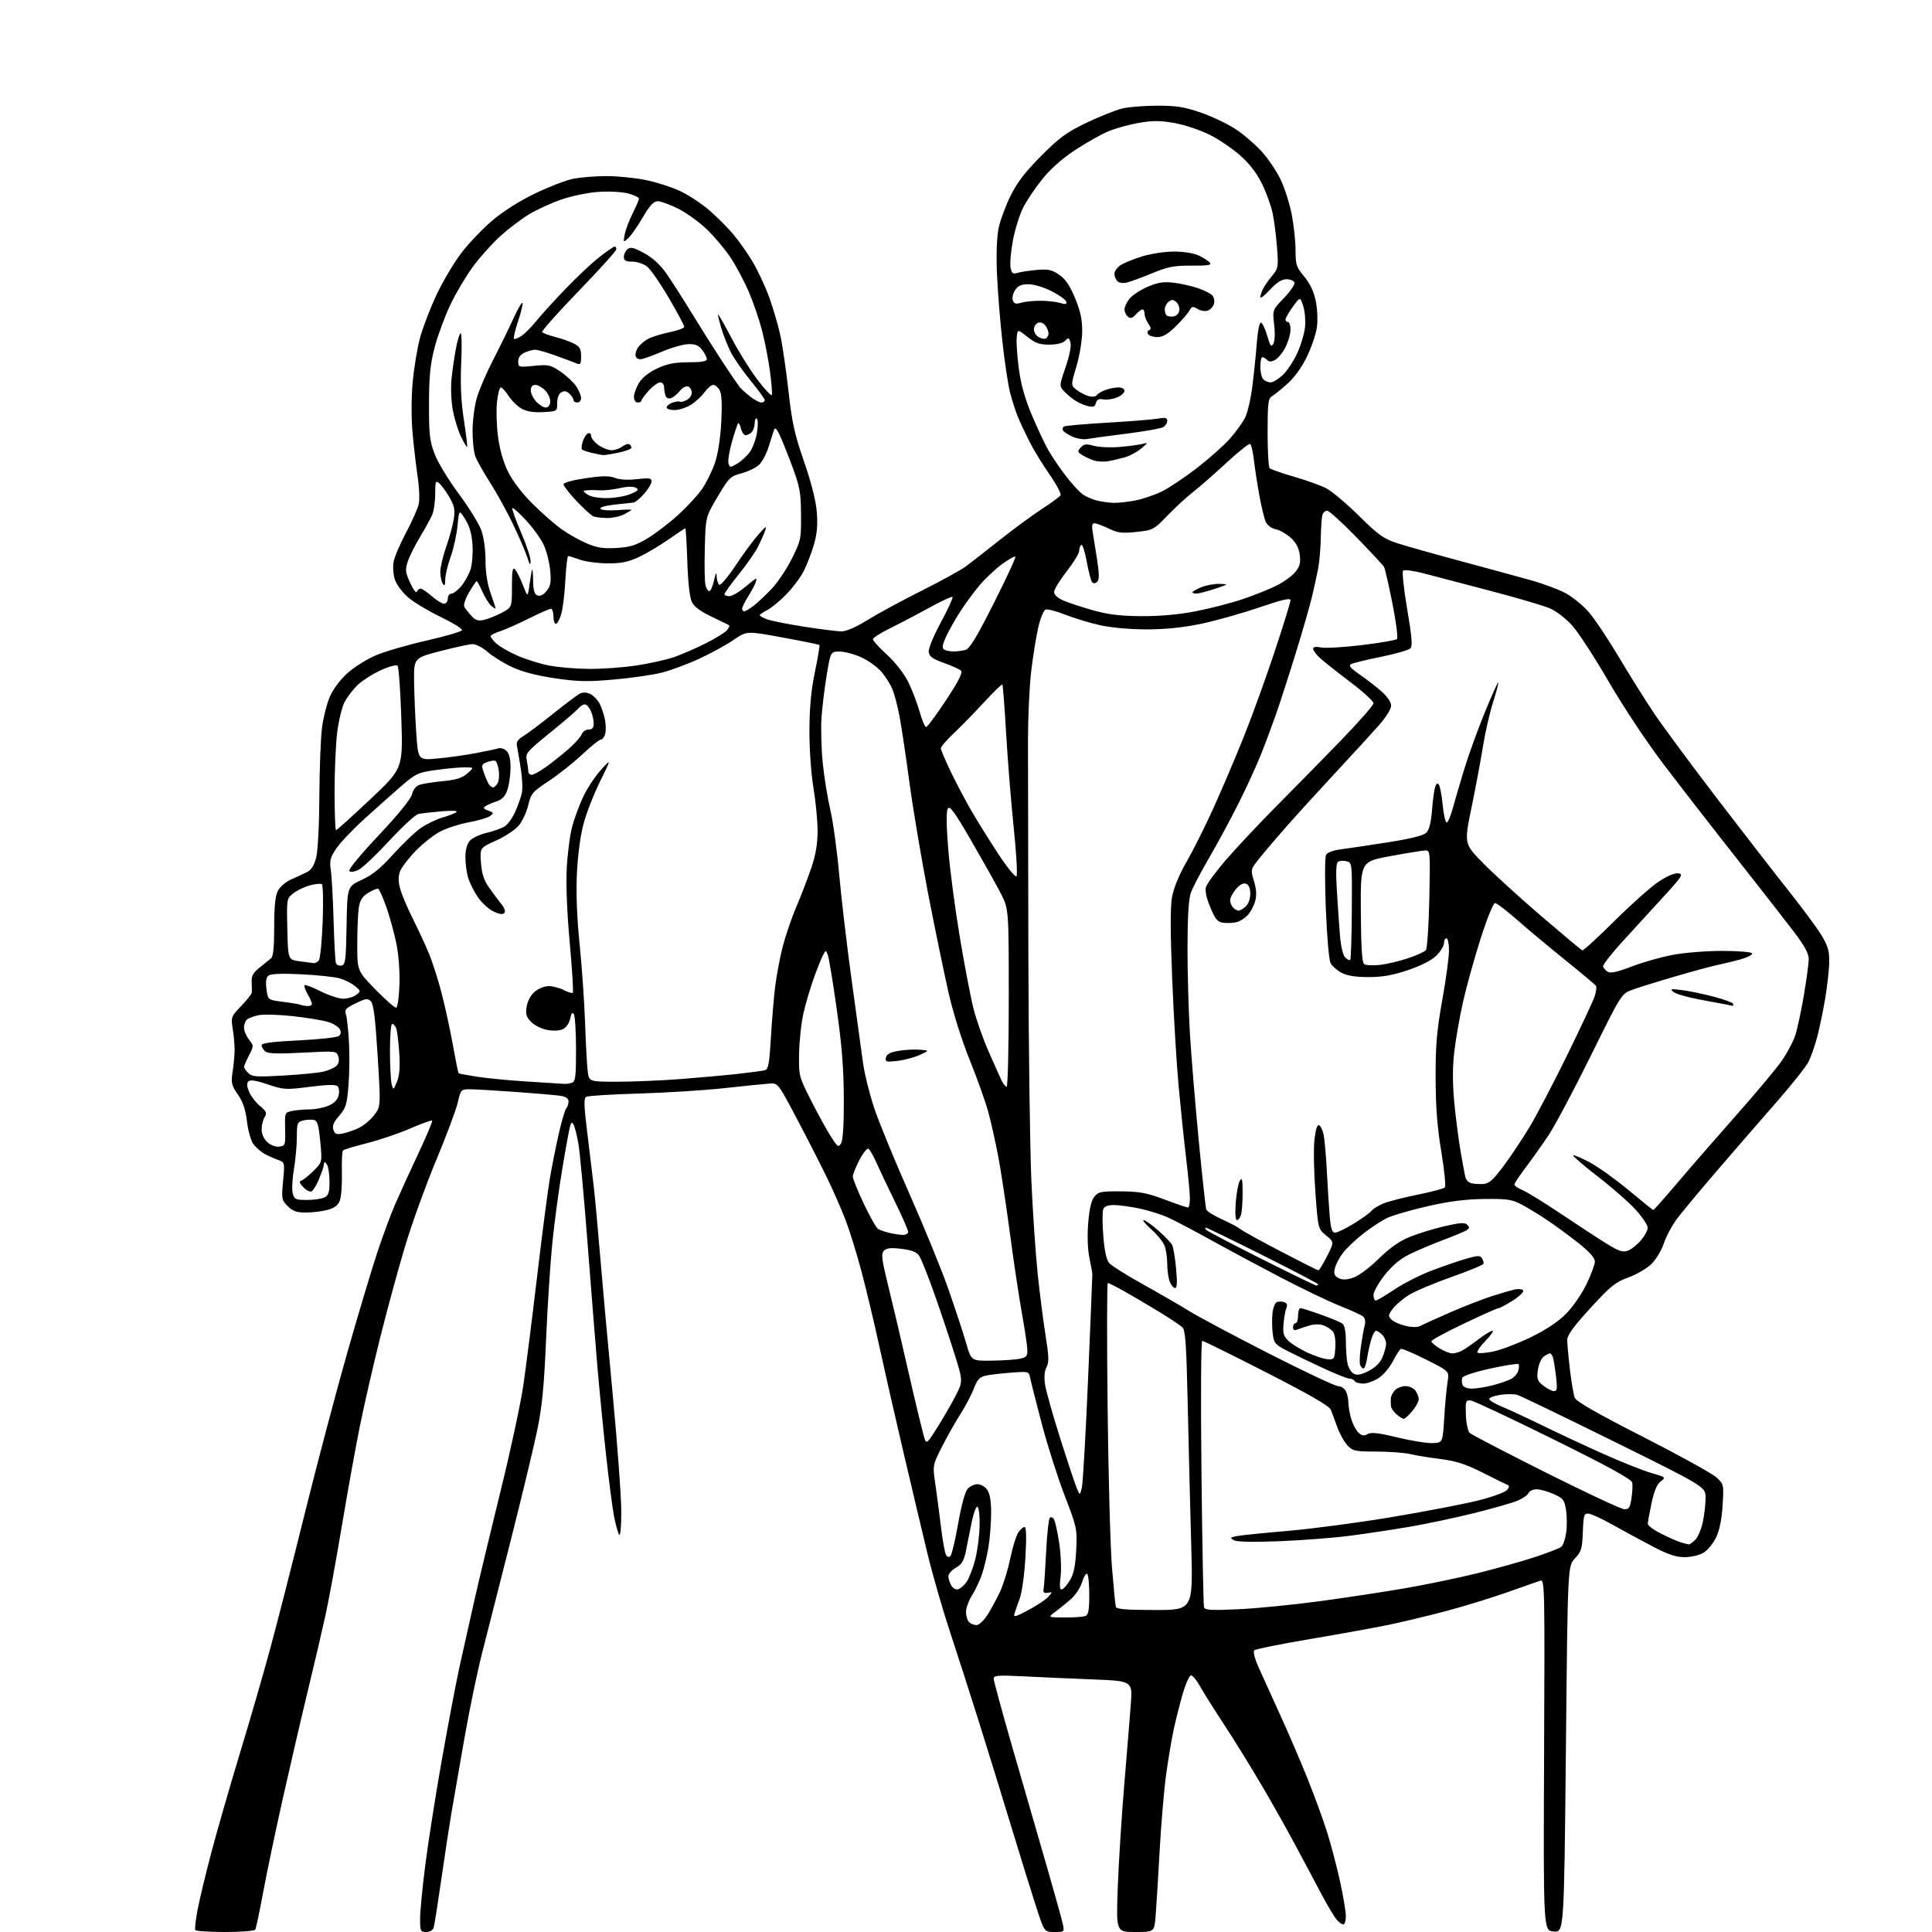 <?xml version="1.0" encoding="UTF-8" standalone="no"?>
<svg 
  version="1.1" 
  xmlns="http://www.w3.org/2000/svg" 
  xmlns:xlink="http://www.w3.org/1999/xlink" 
  xmlns:svg="http://www.w3.org/2000/svg"
  xmlns:rdf="http://www.w3.org/1999/02/22-rdf-syntax-ns#"
  xmlns:cc="http://creativecommons.org/ns#"
  xmlns:dc="http://purl.org/dc/elements/1.1/"
  viewBox="0 0 768 768"
  width="768"
  height="768"
>
<style>svg {background-color: white; }</style>"
<path stroke="none" fill="black" fill-rule="evenodd" d="M89.50,768.00C83.24,768.00 77.90,767.65 77.63,767.22C77.37,766.79 77.77,763.18 78.53,759.20C79.29,755.22 81.71,745.11 83.92,736.73C86.12,728.35 91.27,710.48 95.35,697.00C99.44,683.52 104.91,664.62 107.51,655.00C110.12,645.38 116.27,621.30 121.18,601.50C126.10,581.70 133.71,552.90 138.11,537.50C142.51,522.10 147.87,504.20 150.02,497.73C152.18,491.26 155.35,482.71 157.07,478.73C158.80,474.75 162.91,465.74 166.22,458.70C169.53,451.67 172.04,445.70 171.79,445.46C171.54,445.21 167.62,446.62 163.07,448.59C158.53,450.56 150.80,453.18 145.90,454.42C141.00,455.66 136.71,456.96 136.35,457.31C136.00,457.66 135.80,461.69 135.91,466.26C136.02,470.83 135.66,475.77 135.10,477.23C134.39,479.09 132.97,480.19 130.30,480.93C128.21,481.51 124.34,481.99 121.70,481.99C117.90,482.00 116.39,481.48 114.37,479.46C111.96,477.05 111.87,476.57 112.53,469.48C113.23,462.04 113.23,462.04 110.37,461.02C108.79,460.46 106.38,459.36 105.00,458.58C103.62,457.79 101.71,456.11 100.74,454.83C99.77,453.54 98.62,449.51 98.18,445.82C97.60,441.03 96.58,438.00 94.55,435.07C91.97,431.34 91.79,430.54 92.51,425.75C92.95,422.86 93.29,418.93 93.26,417.00C93.24,415.07 92.90,411.40 92.49,408.84C91.78,404.33 91.90,404.02 95.88,399.89C98.15,397.53 100.05,395.13 100.10,394.55C100.16,393.97 100.13,392.10 100.04,390.39C99.91,387.97 100.60,386.70 103.19,384.63C105.01,383.17 107.06,381.51 107.75,380.95C108.62,380.23 109.00,376.41 109.00,368.41C109.00,360.29 109.43,356.07 110.46,354.09C111.26,352.54 113.62,350.52 115.71,349.60C117.79,348.69 120.62,347.38 122.00,346.69C123.72,345.83 124.86,344.05 125.67,340.97C126.35,338.36 126.89,328.17 126.95,316.50C127.01,305.50 127.49,293.24 128.00,289.25C128.52,285.26 129.92,279.73 131.11,276.97C132.41,273.95 135.20,270.21 138.10,267.60C140.76,265.21 145.85,262.01 149.41,260.50C152.98,258.98 162.07,256.34 169.62,254.62C177.16,252.91 183.49,251.05 183.67,250.50C183.85,249.95 180.03,247.59 175.19,245.25C170.34,242.92 164.52,239.43 162.26,237.49C160.00,235.55 157.62,232.37 156.97,230.42C156.32,228.43 156.10,225.29 156.47,223.29C156.84,221.32 159.09,216.07 161.48,211.61C163.86,207.15 166.11,202.05 166.48,200.28C166.85,198.51 166.66,193.78 166.06,189.78C165.46,185.78 164.55,178.02 164.04,172.55C163.47,166.42 163.47,158.55 164.04,152.05C164.56,146.25 165.91,138.12 167.05,134.00C168.19,129.88 171.14,122.24 173.60,117.03C176.07,111.83 180.42,104.47 183.29,100.69C186.16,96.91 191.65,91.12 195.50,87.83C199.83,84.12 206.31,80.00 212.50,77.00C218.00,74.34 224.88,71.67 227.80,71.08C230.71,70.49 236.70,70.00 241.09,70.00C245.49,70.00 252.55,70.71 256.79,71.58C261.03,72.45 267.21,74.45 270.52,76.02C273.84,77.60 279.03,81.05 282.08,83.69C285.12,86.34 289.35,90.58 291.49,93.13C293.63,95.67 297.06,100.54 299.12,103.94C301.17,107.34 304.21,113.86 305.86,118.42C307.51,122.99 309.54,130.05 310.37,134.11C311.19,138.18 312.60,148.03 313.50,156.00C314.84,167.98 315.90,172.76 319.62,183.50C322.54,191.91 324.33,198.99 324.69,203.55C325.10,208.66 324.79,212.23 323.54,216.51C322.60,219.76 320.79,224.46 319.52,226.96C318.25,229.46 315.15,233.62 312.63,236.21C310.11,238.81 306.68,241.63 305.02,242.49C303.36,243.35 302.00,244.28 302.00,244.55C302.00,244.82 303.24,245.54 304.75,246.13C306.26,246.73 312.90,248.06 319.50,249.10C326.10,250.13 332.86,250.98 334.53,250.99C336.39,251.00 340.32,249.27 344.76,246.52C348.72,244.05 358.37,238.82 366.20,234.90C374.03,230.98 382.03,226.58 383.97,225.13C385.91,223.68 392.00,218.94 397.50,214.58C403.00,210.22 410.52,204.70 414.20,202.31C417.89,199.92 421.20,197.48 421.57,196.89C421.94,196.30 419.97,192.57 417.20,188.60C414.44,184.64 410.82,178.72 409.18,175.45C407.53,172.18 405.46,167.75 404.58,165.60C403.70,163.46 402.33,159.18 401.53,156.10C400.73,153.02 399.34,143.75 398.43,135.50C397.52,127.25 396.56,115.05 396.29,108.39C395.99,101.02 396.26,94.06 396.97,90.62C397.62,87.52 399.77,81.72 401.76,77.74C404.40,72.43 407.67,68.19 413.98,61.87C421.27,54.57 424.05,52.55 432.05,48.73C437.25,46.25 443.61,43.72 446.19,43.11C448.77,42.50 455.07,42.01 460.19,42.01C467.79,42.02 470.98,42.54 477.56,44.83C481.99,46.37 488.17,49.33 491.29,51.41C494.42,53.48 499.07,57.50 501.64,60.34C504.21,63.18 507.59,68.24 509.17,71.58C510.74,74.93 512.70,81.16 513.52,85.42C514.33,89.69 515.00,96.02 515.00,99.49C515.00,105.22 515.32,106.19 518.43,109.92C520.73,112.67 522.24,115.86 523.02,119.58C523.66,122.67 523.87,127.30 523.50,130.03C523.13,132.72 521.35,137.98 519.56,141.71C517.54,145.91 514.59,150.03 511.83,152.50C509.38,154.70 506.59,156.95 505.64,157.50C504.13,158.37 503.90,160.25 503.89,171.89C503.88,179.25 504.25,185.65 504.70,186.10C505.16,186.56 509.49,188.08 514.34,189.48C519.18,190.88 524.96,192.96 527.18,194.09C529.39,195.22 535.25,200.14 540.18,205.02C547.90,212.65 550.01,214.17 555.33,215.90C558.72,217.00 570.05,220.21 580.50,223.01C590.95,225.82 603.55,229.25 608.50,230.64C613.45,232.03 619.68,234.35 622.35,235.79C625.01,237.24 629.06,240.51 631.35,243.07C633.63,245.62 639.08,253.74 643.46,261.11C647.83,268.47 654.30,278.77 657.83,284.00C661.37,289.23 672.70,304.52 683.01,318.00C693.33,331.48 706.07,347.90 711.31,354.50C716.56,361.10 722.28,368.85 724.03,371.72C726.62,375.97 727.20,377.95 727.14,382.43C727.11,385.44 726.36,392.10 725.49,397.21C724.62,402.32 723.18,409.20 722.29,412.50C721.41,415.80 719.89,420.10 718.93,422.05C717.96,424.00 712.07,431.41 705.83,438.52C699.60,445.62 689.08,457.75 682.45,465.47C675.82,473.19 668.76,481.67 666.76,484.32C664.75,486.97 662.37,491.39 661.45,494.14C660.54,496.89 658.34,500.60 656.55,502.38C654.77,504.16 650.63,506.60 647.35,507.79C642.11,509.70 640.24,511.21 632.19,520.01C625.43,527.40 623.00,530.75 623.00,532.71C623.00,534.17 623.48,539.45 624.07,544.43C624.65,549.42 625.52,554.46 626.00,555.64C626.60,557.13 634.80,561.83 653.08,571.14C667.50,578.49 680.64,585.75 682.29,587.28C685.25,590.04 685.27,590.14 684.75,598.48C684.40,604.09 683.53,608.34 682.14,611.22C680.98,613.60 678.73,616.32 677.12,617.27C675.50,618.23 672.16,619.00 669.64,619.00C666.20,619.00 663.05,617.93 656.79,614.65C652.23,612.26 645.13,608.41 641.01,606.10C636.90,603.78 632.62,601.80 631.51,601.70C629.68,601.52 629.47,602.17 629.20,609.00C628.94,615.68 628.59,616.83 626.05,619.50C623.19,622.50 623.19,622.50 622.47,695.30C621.74,768.10 621.74,768.10 617.62,767.80C613.50,767.50 613.50,767.50 613.80,697.62C614.09,630.67 614.03,627.76 612.30,628.33C611.31,628.65 605.40,630.73 599.17,632.95C592.94,635.16 581.92,638.55 574.67,640.47C567.43,642.38 557.09,644.86 551.70,645.96C546.31,647.07 532.36,649.59 520.70,651.56C509.04,653.53 499.09,655.54 498.60,656.03C498.07,656.54 498.75,659.28 500.27,662.70C501.69,665.89 505.59,674.50 508.94,681.83C512.29,689.16 517.22,700.64 519.89,707.33C522.57,714.02 525.97,723.33 527.45,728.00C528.94,732.67 531.24,741.41 532.58,747.40C533.91,753.40 535.00,759.81 535.00,761.65C535.00,763.49 534.55,765.00 533.99,765.00C533.43,765.00 532.25,764.14 531.35,763.09C530.45,762.04 527.94,757.88 525.78,753.84C523.62,749.80 519.10,741.33 515.74,735.00C512.39,728.67 506.08,717.42 501.72,710.00C497.37,702.58 490.55,691.55 486.57,685.50C482.60,679.45 478.28,672.59 476.99,670.25C475.69,667.91 474.11,666.00 473.46,666.00C472.82,666.00 471.34,669.26 470.18,673.25C469.01,677.24 467.39,683.65 466.56,687.50C465.73,691.35 464.37,699.45 463.54,705.50C462.71,711.55 461.55,725.27 460.96,736.00C460.37,746.73 459.66,758.31 459.37,761.75C458.84,768.00 458.84,768.00 451.26,768.00C443.68,768.00 443.68,768.00 444.33,750.25C444.69,740.49 445.85,722.15 446.91,709.50C447.97,696.85 449.14,682.39 449.52,677.36C450.19,668.22 450.19,668.22 434.35,667.59C425.63,667.25 413.21,666.70 406.75,666.37C396.69,665.86 395.00,666.00 395.00,667.29C395.00,668.12 398.35,680.43 402.45,694.65C406.55,708.87 412.58,729.73 415.85,741.00C419.11,752.27 422.09,762.96 422.47,764.75C423.16,767.99 423.15,768.00 419.16,768.00C415.16,768.00 415.16,768.00 412.13,758.75C410.46,753.66 405.88,738.92 401.96,726.00C398.04,713.08 392.14,693.95 388.84,683.50C385.55,673.05 380.48,657.30 377.58,648.50C374.67,639.70 370.66,625.75 368.66,617.50C366.67,609.25 362.30,590.81 358.95,576.52C355.61,562.23 351.31,543.33 349.40,534.52C347.49,525.71 344.37,512.65 342.47,505.50C340.58,498.35 337.72,489.12 336.13,485.00C334.53,480.88 331.40,473.68 329.16,469.00C326.92,464.32 321.53,453.75 317.18,445.50C309.28,430.50 309.28,430.50 305.89,430.73C304.03,430.86 295.98,431.68 288.00,432.55C280.02,433.43 264.65,434.39 253.84,434.70C243.03,435.02 233.64,435.60 232.98,436.01C232.05,436.59 232.14,439.68 233.37,449.63C234.25,456.71 235.41,466.32 235.95,471.00C236.50,475.68 237.64,488.05 238.50,498.50C239.36,508.95 241.62,533.92 243.53,554.00C245.43,574.08 246.98,595.23 246.97,601.00C246.95,607.38 246.60,610.91 246.08,610.00C245.60,609.17 244.73,606.02 244.13,603.00C243.53,599.98 242.14,589.40 241.04,579.50C239.95,569.60 238.37,553.62 237.54,544.00C236.72,534.38 234.90,511.65 233.51,493.50C232.12,475.35 230.49,457.80 229.90,454.50C229.31,451.20 228.47,447.87 228.03,447.09C227.40,445.96 227.12,446.06 226.64,447.59C226.31,448.64 224.91,456.25 223.54,464.50C222.16,472.75 220.37,486.02 219.57,494.00C218.76,501.98 217.63,519.30 217.07,532.50C216.28,551.14 215.49,559.18 213.56,568.50C212.20,575.10 207.49,594.67 203.11,612.00C198.72,629.33 193.58,649.58 191.67,657.00C189.76,664.42 186.59,679.73 184.61,691.00C182.63,702.27 180.33,715.55 179.48,720.50C178.64,725.45 176.82,737.38 175.44,747.00C174.05,756.62 172.68,765.29 172.39,766.25C172.08,767.29 170.88,768.00 169.43,768.00C167.16,768.00 167.00,767.65 167.00,762.75C167.00,759.86 167.92,750.30 169.04,741.50C170.15,732.70 173.09,714.02 175.56,700.00C178.04,685.98 181.19,669.33 182.57,663.00C183.96,656.67 186.68,644.52 188.61,636.00C190.55,627.48 195.29,607.71 199.14,592.07C203.00,576.43 207.00,557.76 208.05,550.57C209.10,543.38 211.55,524.00 213.50,507.50C215.44,491.00 217.73,473.45 218.57,468.50C219.41,463.55 221.03,455.45 222.16,450.50C223.29,445.55 224.62,441.07 225.11,440.55C225.60,440.03 226.00,438.81 226.00,437.85C226.00,436.63 224.99,435.94 222.75,435.60C220.96,435.32 212.91,434.63 204.85,434.05C196.80,433.47 188.63,433.00 186.70,433.00C183.30,433.00 183.17,433.15 181.98,438.25C181.32,441.14 177.44,451.49 173.37,461.25C169.30,471.01 163.77,486.31 161.07,495.25C158.38,504.19 153.93,520.50 151.18,531.50C148.43,542.50 144.81,558.25 143.14,566.50C141.46,574.75 138.25,592.52 135.99,606.00C133.74,619.48 130.82,635.45 129.51,641.50C128.19,647.55 125.05,661.05 122.51,671.50C119.98,681.95 115.48,701.30 112.52,714.50C109.56,727.70 105.99,744.72 104.59,752.32C103.18,759.92 101.78,766.55 101.46,767.07C101.14,767.58 95.76,768.00 89.50,768.00zM388.19,646.00C389.20,646.00 391.13,644.17 392.66,641.75C394.13,639.42 396.38,635.23 397.65,632.46C398.92,629.68 400.70,623.84 401.60,619.49C402.50,615.13 403.91,610.54 404.73,609.29C405.56,608.03 406.70,607.00 407.27,607.00C407.96,607.00 408.08,610.98 407.62,619.08C407.24,625.72 406.24,633.04 405.40,635.33C404.56,637.62 403.60,640.35 403.28,641.39C402.78,643.01 403.56,642.82 408.79,640.03C412.14,638.24 415.70,635.89 416.69,634.79C418.43,632.86 418.43,632.81 416.50,633.15C414.97,633.42 414.58,633.03 414.86,631.50C415.06,630.40 415.51,623.80 415.86,616.83C416.21,609.86 416.86,603.80 417.30,603.36C417.75,602.92 418.49,603.17 418.96,603.93C419.42,604.68 420.36,608.86 421.03,613.21C421.71,617.56 421.97,623.60 421.61,626.65C421.12,630.87 421.26,632.08 422.22,631.76C422.91,631.53 424.36,629.83 425.44,627.98C426.84,625.58 427.52,622.19 427.81,616.06C428.21,607.75 428.08,607.13 423.21,594.50C420.46,587.35 416.37,574.52 414.13,566.00C411.89,557.48 409.82,549.29 409.53,547.81C408.99,545.12 408.98,545.12 401.75,545.66C397.76,545.96 393.21,546.51 391.64,546.88C389.41,547.41 388.40,548.55 387.08,552.03C386.15,554.49 383.73,559.09 381.70,562.25C379.68,565.41 376.38,571.26 374.37,575.25C370.72,582.50 370.72,582.50 371.82,590.00C372.42,594.12 373.43,601.83 374.07,607.12C374.70,612.41 375.60,617.36 376.07,618.11C376.62,619.01 377.24,619.14 377.85,618.49C378.37,617.95 379.73,612.14 380.89,605.59C382.15,598.41 383.64,592.95 384.65,591.84C385.56,590.83 387.34,590.00 388.60,590.00C389.86,590.00 391.59,591.00 392.44,592.22C393.50,593.73 394.00,596.72 393.99,601.47C393.99,605.34 393.52,611.34 392.96,614.81C392.40,618.27 391.23,623.19 390.37,625.73C389.51,628.28 387.72,632.07 386.40,634.16C385.08,636.25 384.00,639.23 384.00,640.78C384.00,642.33 384.54,644.14 385.20,644.80C385.86,645.46 387.20,646.00 388.19,646.00zM423.17,642.97C426.84,642.99 430.55,642.73 431.42,642.39C432.67,641.91 433.00,640.17 433.00,633.95C433.00,629.64 432.62,625.88 432.15,625.59C431.68,625.30 430.77,626.81 430.14,628.94C429.50,631.07 427.51,634.09 425.73,635.66C423.94,637.22 421.14,639.50 419.49,640.72C416.50,642.94 416.50,642.94 423.17,642.97zM459.10,640.00C474.25,640.00 474.25,640.00 473.53,614.25C473.13,600.09 472.51,575.13 472.15,558.79C471.61,534.30 471.24,528.81 470.00,527.61C469.17,526.81 464.90,523.97 460.50,521.30C456.10,518.62 449.92,514.99 446.77,513.22C443.61,511.45 440.74,510.00 440.38,510.00C440.02,510.00 439.98,532.16 440.29,559.25C440.59,586.34 441.37,615.02 442.02,623.00C442.67,630.98 443.36,638.06 443.57,638.75C443.84,639.68 447.83,640.00 459.10,640.00zM492.28,639.70C499.55,639.36 514.05,637.93 524.50,636.52C534.95,635.11 550.25,632.79 558.50,631.36C566.75,629.94 579.58,627.28 587.00,625.45C594.42,623.62 604.75,620.74 609.93,619.03C615.12,617.33 619.94,615.47 620.64,614.89C621.33,614.31 622.20,611.85 622.56,609.42C622.93,606.99 622.92,602.94 622.54,600.42C621.92,596.25 621.47,595.66 617.68,593.94C615.38,592.90 612.31,592.03 610.86,592.02C609.40,592.01 607.96,592.66 607.65,593.47C607.34,594.28 605.38,595.65 603.29,596.53C601.21,597.41 593.42,599.63 586.00,601.48C578.58,603.32 567.10,605.76 560.50,606.89C553.90,608.03 543.15,609.64 536.61,610.49C530.07,611.33 517.44,612.31 508.54,612.66C498.06,613.07 491.71,612.94 490.51,612.27C488.86,611.34 488.97,611.17 491.58,610.63C493.19,610.31 502.41,609.36 512.08,608.54C521.75,607.71 540.42,605.23 553.58,603.01C566.74,600.80 581.98,597.87 587.45,596.50C592.93,595.14 598.10,593.29 598.95,592.39C599.93,591.36 600.10,590.61 599.42,590.35C598.83,590.13 594.38,587.94 589.52,585.48C582.63,582.00 578.93,580.79 572.60,579.99C568.15,579.42 562.70,578.53 560.50,578.00C558.30,577.48 552.32,577.04 547.20,577.02C538.59,577.00 537.73,576.82 535.59,574.50C534.31,573.13 532.51,569.86 531.57,567.25C530.63,564.64 529.48,561.54 529.01,560.37C528.41,558.89 520.53,554.34 503.47,545.62C489.90,538.68 478.40,533.00 477.92,533.00C477.41,533.00 477.28,555.37 477.60,585.25C477.91,613.99 478.37,638.13 478.61,638.90C478.98,640.06 481.42,640.20 492.28,639.70zM380.71,631.81C381.58,631.64 383.11,630.38 384.12,629.00C385.13,627.62 386.72,623.58 387.65,620.00C388.57,616.42 389.37,610.25 389.42,606.27C389.47,602.11 389.08,599.01 388.50,598.96C387.95,598.92 386.93,601.72 386.24,605.19C385.55,608.66 384.53,613.75 383.97,616.50C383.17,620.46 382.34,621.85 379.98,623.20C378.34,624.14 377.00,625.63 377.00,626.52C377.00,627.41 377.48,629.03 378.07,630.13C378.65,631.22 379.84,631.98 380.71,631.81zM671.25,613.91C671.66,613.96 672.85,613.15 673.89,612.11C674.94,611.06 676.29,607.89 676.89,605.06C677.50,602.22 678.00,597.91 678.00,595.47C678.00,591.03 678.00,591.03 641.75,573.11C621.81,563.25 604.44,554.87 603.15,554.49C601.86,554.11 598.82,554.10 596.40,554.46C593.98,554.83 592.00,555.57 592.00,556.12C592.00,556.66 594.36,558.08 597.25,559.27C600.14,560.46 607.45,563.86 613.50,566.82C619.55,569.78 630.35,574.82 637.50,578.01C644.65,581.21 653.16,584.60 656.42,585.53C662.22,587.20 662.29,587.27 660.17,588.87C658.67,590.00 657.54,592.67 656.52,597.51C655.70,601.35 655.03,605.05 655.02,605.73C655.01,606.41 657.36,608.17 660.25,609.63C663.14,611.10 666.62,612.64 668.00,613.06C669.38,613.48 670.84,613.87 671.25,613.91zM645.69,599.95C647.52,599.99 647.99,599.28 648.53,595.62C648.90,593.21 649.04,590.39 648.85,589.37C648.60,588.03 639.78,583.18 617.62,572.21C600.63,563.81 585.78,556.83 584.62,556.71C582.66,556.52 582.52,556.93 582.71,562.42C582.82,565.69 583.50,568.90 584.21,569.59C584.92,570.27 598.55,577.37 614.50,585.36C630.45,593.36 644.48,599.92 645.69,599.95zM430.03,591.50C430.46,589.85 431.58,570.27 432.53,548.00C433.48,525.73 434.24,507.05 434.22,506.50C434.21,505.95 433.68,503.02 433.05,500.00C432.36,496.65 432.17,491.26 432.58,486.21C433.03,480.51 433.80,477.23 435.03,475.71C436.65,473.72 437.70,473.51 445.66,473.58C453.02,473.65 455.91,474.19 462.94,476.83C467.58,478.57 471.75,480.00 472.19,480.00C472.64,480.00 473.00,478.39 473.00,476.41C473.00,474.44 472.34,467.35 471.53,460.66C470.73,453.97 469.38,441.07 468.54,432.00C467.70,422.93 466.53,403.49 465.95,388.80C465.20,370.10 465.19,360.40 465.93,356.41C466.58,352.92 468.79,347.59 471.66,342.61C474.24,338.15 479.00,328.65 482.24,321.50C485.49,314.35 490.86,301.75 494.18,293.50C497.51,285.25 503.10,269.84 506.61,259.25C510.13,248.66 513.00,239.38 513.00,238.61C513.00,237.58 509.71,238.34 500.25,241.57C493.24,243.96 482.77,246.88 477.00,248.07C469.91,249.51 462.92,250.20 455.50,250.19C448.85,250.17 441.53,249.49 437.00,248.46C432.88,247.52 426.69,245.64 423.25,244.27C419.81,242.91 416.37,242.03 415.59,242.33C414.82,242.62 413.50,245.93 412.66,249.68C411.82,253.43 410.58,261.23 409.90,267.00C409.22,272.77 408.65,284.93 408.64,294.00C408.63,303.07 408.70,341.19 408.79,378.69C408.88,416.19 409.42,457.14 410.00,469.69C410.57,482.24 411.70,498.80 412.51,506.50C413.31,514.20 414.72,525.14 415.62,530.82C416.97,539.25 417.04,541.56 416.01,543.49C415.18,545.03 414.99,547.42 415.43,550.41C415.81,552.93 418.51,562.53 421.44,571.74C424.36,580.96 427.32,589.85 428.01,591.50C429.26,594.50 429.26,594.50 430.03,591.50zM372.28,567.94C374.54,564.40 377.84,558.72 379.62,555.32C382.86,549.13 382.86,549.13 379.42,538.17C377.53,532.14 373.94,521.42 371.44,514.35C368.93,507.28 366.25,500.52 365.47,499.33C364.41,497.71 362.62,496.97 358.44,496.45C354.20,495.92 352.48,496.09 351.41,497.16C350.20,498.37 350.43,500.31 353.05,511.03C354.73,517.89 356.97,527.33 358.04,532.00C359.10,536.67 361.30,546.18 362.91,553.13C364.53,560.07 366.38,567.69 367.02,570.07C368.18,574.38 368.18,574.38 372.28,567.94zM569.50,573.66C573.50,573.50 573.50,573.50 574.11,563.50C574.45,558.00 575.05,551.61 575.44,549.30C576.16,545.10 576.16,545.10 566.99,540.50C561.95,537.96 557.42,536.03 556.93,536.20C556.44,536.36 555.01,538.52 553.77,540.99C552.52,543.46 549.97,546.50 548.10,547.74C546.23,548.98 543.45,550.00 541.91,550.00C540.37,550.00 538.84,549.55 538.50,549.00C538.16,548.45 537.21,548.00 536.38,548.00C535.56,548.00 530.97,546.19 526.19,543.97C521.41,541.76 515.02,538.68 512.00,537.14C506.97,534.58 506.45,534.00 505.96,530.35C505.66,528.15 505.59,524.51 505.80,522.25C506.02,519.95 506.81,517.90 507.60,517.60C508.37,517.30 509.70,517.33 510.56,517.66C511.57,518.05 511.86,518.83 511.38,519.88C510.98,520.77 510.46,523.58 510.23,526.13C509.89,529.99 510.21,531.13 512.16,533.00C513.45,534.24 516.85,536.35 519.71,537.68C522.58,539.02 526.18,540.20 527.71,540.31C530.37,540.49 530.51,540.27 530.81,535.67C530.99,532.81 530.60,530.22 529.85,529.32C529.15,528.48 527.50,527.38 526.18,526.88C524.74,526.33 522.53,526.33 520.64,526.87C518.91,527.37 516.71,528.11 515.75,528.50C514.51,529.00 514.00,528.74 514.00,527.61C514.00,526.72 514.45,526.00 515.00,526.00C515.55,526.00 516.00,524.65 516.00,523.00C516.00,521.35 516.42,520.00 516.94,520.00C517.46,520.00 521.17,521.18 525.19,522.62C529.21,524.05 533.06,525.68 533.75,526.24C534.49,526.83 535.00,529.60 535.00,533.00C535.00,536.16 535.28,540.17 535.63,541.91C535.98,543.65 537.10,545.52 538.12,546.06C539.49,546.80 541.03,546.52 544.06,544.97C546.78,543.58 548.63,541.74 549.58,539.47C550.36,537.60 551.00,535.18 551.00,534.10C551.00,533.03 550.29,531.44 549.43,530.57C548.56,529.71 547.47,529.00 547.01,529.00C546.54,529.00 545.70,530.46 545.15,532.25C544.59,534.04 543.84,537.41 543.48,539.75C543.12,542.09 542.46,544.00 542.02,544.00C541.58,544.00 540.97,543.36 540.67,542.58C540.37,541.81 540.51,538.54 540.97,535.33C541.43,532.13 542.10,528.34 542.47,526.93C542.89,525.30 542.65,523.96 541.81,523.29C541.09,522.71 536.90,520.80 532.50,519.05C528.10,517.30 517.52,512.22 509.00,507.76C500.48,503.31 488.10,496.67 481.50,493.02C474.90,489.36 467.28,485.34 464.57,484.09C461.86,482.84 456.68,481.19 453.07,480.43C449.46,479.66 444.86,479.03 442.86,479.02C440.31,479.01 439.01,479.52 438.55,480.73C438.18,481.68 438.20,486.43 438.58,491.28C439.03,497.11 439.82,500.76 440.88,502.04C441.77,503.10 447.68,506.83 454.00,510.34C460.32,513.84 468.65,518.65 472.50,521.03C476.35,523.42 490.83,531.13 504.67,538.18C518.51,545.23 530.76,551.00 531.89,551.00C533.01,551.00 534.40,551.87 534.96,552.93C535.53,554.00 536.00,556.08 536.00,557.57C536.00,559.05 536.52,562.00 537.15,564.12C537.79,566.24 539.09,568.68 540.06,569.55C541.39,570.76 542.25,570.88 543.65,570.06C545.05,569.25 547.95,569.58 555.50,571.41C561.00,572.74 567.30,573.75 569.50,573.66zM558.02,564.00C557.58,564.00 556.30,563.21 555.17,562.25C554.04,561.29 553.03,559.83 552.94,559.00C552.84,558.17 552.82,556.74 552.88,555.82C552.95,554.90 553.71,553.44 554.57,552.57C555.44,551.71 557.30,551.00 558.71,551.00C560.12,551.00 561.88,551.79 562.61,552.75C563.34,553.71 563.95,555.25 563.97,556.17C563.99,557.09 562.83,559.23 561.41,560.92C559.99,562.62 558.46,564.00 558.02,564.00zM617.75,553.00C618.96,553.00 619.11,551.96 618.56,547.25C618.18,544.09 617.65,540.71 617.37,539.75C617.09,538.79 616.53,538.00 616.12,538.00C615.72,538.00 614.59,538.58 613.62,539.29C612.66,539.99 611.62,542.40 611.32,544.63C610.85,548.18 611.12,548.95 613.52,550.84C615.03,552.03 616.94,553.00 617.75,553.00zM585.22,551.99C587.02,551.98 590.77,551.37 593.55,550.63C596.32,549.89 599.55,548.77 600.73,548.15C601.90,547.52 603.16,546.07 603.52,544.93C603.89,543.78 603.92,542.59 603.60,542.27C603.28,541.95 598.25,542.74 592.41,544.02C586.38,545.34 581.58,546.92 581.29,547.67C581.02,548.40 581.05,549.67 581.36,550.50C581.71,551.42 583.22,552.00 585.22,551.99zM394.29,540.88C398.81,540.82 403.85,540.47 405.50,540.11C408.05,539.56 408.48,539.01 408.39,536.48C408.33,534.84 407.35,528.33 406.22,522.00C405.08,515.67 402.95,501.50 401.49,490.50C400.03,479.50 397.95,465.77 396.87,460.00C395.78,454.23 393.97,446.12 392.85,442.00C391.72,437.88 388.41,428.62 385.50,421.42C382.38,413.72 378.92,402.75 377.08,394.70C375.37,387.20 371.75,369.68 369.05,355.78C366.35,341.87 362.97,321.80 361.53,311.16C360.10,300.53 358.31,288.56 357.54,284.57C356.78,280.57 355.51,275.78 354.73,273.90C353.94,272.03 352.02,268.97 350.44,267.11C348.87,265.24 345.31,262.66 342.54,261.37C339.77,260.08 335.85,259.02 333.84,259.01C330.18,259.00 330.18,259.00 328.64,268.25C327.79,273.34 326.86,280.99 326.56,285.26C326.27,289.53 326.49,297.63 327.05,303.26C327.62,308.89 328.97,317.28 330.06,321.91C331.15,326.53 332.73,338.01 333.57,347.41C334.41,356.81 336.64,375.75 338.52,389.50C340.40,403.25 342.44,418.10 343.06,422.50C343.67,426.90 345.69,435.03 347.55,440.57C349.40,446.11 355.67,461.37 361.48,474.48C367.29,487.58 374.27,504.65 376.98,512.40C379.70,520.16 382.86,529.76 384.01,533.75C386.08,541.00 386.08,541.00 394.29,540.88zM577.32,538.00C578.31,538.00 580.06,537.50 581.19,536.90C582.32,536.29 585.25,534.27 587.70,532.40C590.15,530.53 592.66,529.00 593.28,529.00C593.90,529.00 592.66,530.79 590.52,532.98C588.38,535.17 586.95,537.29 587.35,537.68C587.74,538.08 590.60,537.87 593.70,537.22C596.80,536.57 603.47,534.02 608.52,531.57C614.51,528.65 619.37,525.43 622.48,522.30C625.15,519.62 628.75,514.42 630.63,510.53C632.48,506.69 634.00,502.61 634.00,501.46C634.00,500.08 631.85,497.64 627.75,494.37C624.31,491.63 618.80,487.56 615.50,485.33C612.20,483.10 607.48,480.21 605.00,478.89C601.02,476.78 599.29,476.51 590.00,476.62C582.49,476.71 576.08,477.53 567.50,479.49C560.90,481.00 553.70,483.09 551.50,484.12C549.30,485.15 544.96,487.99 541.85,490.43C538.74,492.88 535.09,496.36 533.73,498.19C532.37,500.01 530.97,502.72 530.62,504.21C530.12,506.32 530.44,507.16 532.04,508.02C533.55,508.83 535.08,508.81 537.80,507.95C539.98,507.26 544.16,504.17 548.00,500.42C552.57,495.95 556.28,493.34 560.50,491.65C563.80,490.32 569.99,488.43 574.26,487.43C580.40,486.01 582.29,485.89 583.26,486.86C584.23,487.83 584.17,488.28 582.99,489.04C582.17,489.56 577.90,491.34 573.50,492.99C569.10,494.64 563.08,497.21 560.11,498.69C556.49,500.51 553.30,503.21 550.36,506.95C547.96,510.00 546.00,513.51 546.00,514.75C546.00,515.99 546.39,517.00 546.87,517.00C547.34,517.00 550.67,515.04 554.25,512.63C557.83,510.23 564.43,506.86 568.93,505.15C573.43,503.43 579.61,501.30 582.68,500.41C587.33,499.05 588.39,499.01 589.11,500.14C589.58,500.89 589.84,501.89 589.69,502.37C589.54,502.85 583.81,505.22 576.96,507.63C570.11,510.05 562.52,513.26 560.10,514.76C557.67,516.27 554.77,518.74 553.64,520.26C551.78,522.77 551.74,523.17 553.16,524.59C554.02,525.45 556.59,526.57 558.86,527.08C561.52,527.68 563.63,527.66 564.75,527.02C565.71,526.48 571.01,524.07 576.53,521.67C582.05,519.27 589.47,516.38 593.03,515.24C596.59,514.11 600.71,512.91 602.19,512.58C603.67,512.26 605.15,512.44 605.49,512.99C605.83,513.53 603.97,515.33 601.36,516.99C598.75,518.65 596.21,520.00 595.72,520.00C595.23,520.00 589.02,522.77 581.92,526.15C574.81,529.54 569.00,532.69 569.00,533.17C569.00,533.64 570.46,534.92 572.25,536.01C574.04,537.10 576.32,537.99 577.32,538.00zM467.09,512.00C466.46,512.00 465.51,510.85 464.98,509.43C464.44,508.02 464.00,504.90 464.00,502.50C464.00,500.10 463.54,496.86 462.98,495.32C462.43,493.77 460.06,490.81 457.73,488.75C455.41,486.69 454.00,485.00 454.61,485.00C455.22,485.00 457.82,486.85 460.38,489.10C462.94,491.36 465.43,493.95 465.92,494.85C466.40,495.76 467.12,499.99 467.51,504.25C468.03,509.81 467.91,512.00 467.09,512.00zM523.25,511.00C523.66,511.00 524.00,510.79 524.00,510.53C524.00,510.27 514.11,505.09 502.01,499.03C489.92,492.96 479.70,488.00 479.31,488.00C478.92,488.00 479.03,488.43 479.55,488.95C480.07,489.47 489.95,494.64 501.50,500.45C513.05,506.25 522.84,511.00 523.25,511.00zM524.09,504.98C524.41,504.99 525.95,502.47 527.52,499.37C530.37,493.75 530.37,493.75 527.16,491.12C523.96,488.50 523.96,488.50 522.89,474.01C522.30,466.03 522.12,456.67 522.50,453.20C522.93,449.16 523.58,447.03 524.31,447.27C524.94,447.48 525.77,449.19 526.16,451.07C526.55,452.96 527.14,459.68 527.47,466.00C527.79,472.32 528.31,480.31 528.61,483.75C529.03,488.47 529.54,490.00 530.70,490.00C531.55,490.00 534.83,488.43 537.99,486.50C541.16,484.58 544.33,482.31 545.04,481.45C545.76,480.59 547.91,479.23 549.82,478.43C551.73,477.63 557.84,476.05 563.40,474.93C568.95,473.80 573.88,472.50 574.34,472.05C574.80,471.60 574.17,465.21 572.95,457.86C571.33,448.10 570.72,440.19 570.68,428.50C570.65,415.39 571.13,409.80 573.32,397.57C574.79,389.36 576.00,380.47 576.00,377.82C576.00,375.17 575.55,373.00 575.00,373.00C574.45,373.00 574.00,373.87 574.00,374.92C574.00,375.98 572.65,378.19 571.01,379.84C569.09,381.75 565.04,383.83 559.76,385.62C553.63,387.69 549.57,388.41 544.00,388.40C538.85,388.40 535.49,387.87 533.28,386.69C531.51,385.75 529.55,384.03 528.93,382.87C528.29,381.67 527.47,372.25 527.03,361.13C526.61,350.33 526.64,340.77 527.10,339.88C527.62,338.86 529.88,338.02 533.21,337.59C536.12,337.22 544.53,335.96 551.91,334.80C560.92,333.38 565.86,332.14 567.00,331.00C568.14,329.86 568.87,326.92 569.26,321.91C569.58,317.83 570.16,313.67 570.56,312.67C571.09,311.31 571.48,311.16 572.06,312.09C572.48,312.78 573.14,316.42 573.52,320.17C573.89,323.93 574.59,327.00 575.07,327.00C575.55,327.00 576.65,324.41 577.52,321.25C578.38,318.09 580.46,311.00 582.14,305.50C583.82,300.00 587.45,289.97 590.22,283.21C592.99,276.45 595.40,271.07 595.59,271.25C595.77,271.44 594.83,275.01 593.50,279.20C592.17,283.38 590.38,291.24 589.51,296.66C588.65,302.07 586.60,313.01 584.96,320.97C581.98,335.44 581.98,335.44 589.74,343.29C594.01,347.61 604.41,357.08 612.86,364.32C621.32,371.57 628.57,377.63 628.98,377.79C629.39,377.95 635.14,372.69 641.76,366.12C648.38,359.54 656.27,352.51 659.30,350.50C662.69,348.25 665.72,346.96 667.15,347.17C669.26,347.47 668.70,348.36 661.24,356.50C656.70,361.45 649.37,369.47 644.93,374.31C640.50,379.16 637.04,383.63 637.25,384.24C637.45,384.85 638.30,385.79 639.14,386.32C640.21,386.99 643.00,386.38 648.58,384.22C652.94,382.54 660.26,380.46 664.86,379.59C669.46,378.71 678.32,378.00 684.55,378.00C690.78,378.00 696.15,378.43 696.48,378.96C696.80,379.49 694.69,380.58 691.79,381.39C688.88,382.20 684.92,383.16 683.00,383.53C681.08,383.89 673.42,385.96 666.00,388.12C658.58,390.29 650.70,392.74 648.50,393.58C644.58,395.07 644.27,395.56 632.31,419.80C625.61,433.38 618.01,447.65 615.43,451.50C612.84,455.35 608.76,461.09 606.36,464.26C603.96,467.43 602.00,470.41 602.00,470.89C602.00,471.37 603.46,472.36 605.24,473.10C607.02,473.84 613.88,478.07 620.49,482.51C627.10,486.95 635.24,492.26 638.58,494.33C643.65,497.45 645.08,497.92 647.17,497.12C648.55,496.60 650.87,494.75 652.34,493.01C653.80,491.27 655.00,489.03 655.00,488.03C655.00,487.03 652.88,483.86 650.28,480.97C647.69,478.09 640.92,472.14 635.23,467.75C629.55,463.36 625.11,459.55 625.38,459.29C625.64,459.02 628.59,460.27 631.94,462.05C635.28,463.83 642.25,468.82 647.43,473.14C652.60,477.46 657.02,481.00 657.23,481.00C657.45,481.00 661.87,476.00 667.06,469.89C672.25,463.78 682.93,451.52 690.78,442.64C698.64,433.76 706.64,424.15 708.57,421.28C710.49,418.41 712.73,414.19 713.53,411.92C714.33,409.64 715.89,402.49 717.00,396.03C718.10,389.56 719.00,382.90 719.00,381.23C719.00,379.06 717.34,375.98 713.25,370.59C710.09,366.42 699.62,353.01 690.00,340.79C680.38,328.58 667.33,311.75 661.00,303.41C654.51,294.85 645.14,280.73 639.50,270.99C634.00,261.50 627.50,251.49 625.05,248.75C622.49,245.88 618.66,242.93 616.05,241.81C613.55,240.74 602.95,237.62 592.50,234.89C582.05,232.15 570.15,229.03 566.06,227.95C561.96,226.87 558.23,226.37 557.76,226.84C557.30,227.30 558.02,234.17 559.37,242.09C561.26,253.19 561.56,256.78 560.65,257.73C560.00,258.41 554.75,259.92 548.98,261.09C543.22,262.26 537.86,263.57 537.07,264.00C536.00,264.59 536.86,265.63 540.51,268.14C543.19,269.99 547.10,273.01 549.19,274.87C551.50,276.91 553.00,279.13 553.00,280.51C553.00,281.80 550.95,285.11 548.29,288.14C545.70,291.09 537.93,299.57 531.02,307.00C524.12,314.43 515.31,324.10 511.44,328.50C507.56,332.90 502.75,338.55 500.74,341.06C497.08,345.61 497.08,345.61 498.47,350.25C499.46,353.52 499.60,355.88 498.94,358.25C498.43,360.10 497.10,362.59 495.98,363.79C494.86,364.99 492.89,366.24 491.59,366.57C490.30,366.89 487.97,367.01 486.41,366.83C484.03,366.55 483.20,365.60 481.17,360.82C479.66,357.27 478.98,354.23 479.36,352.71C479.69,351.37 483.45,346.28 487.71,341.39C491.97,336.50 500.64,327.28 506.98,320.89C513.32,314.51 524.69,302.93 532.25,295.15C539.81,287.38 546.00,280.36 546.00,279.56C546.00,278.76 541.84,274.95 536.75,271.11C531.66,267.26 526.26,262.99 524.75,261.61C523.24,260.23 522.00,258.57 522.00,257.92C522.00,257.14 523.05,256.96 525.16,257.38C526.89,257.73 534.21,257.30 541.41,256.43C548.61,255.56 554.87,254.48 555.33,254.04C555.79,253.60 554.97,247.25 553.52,239.93C552.07,232.61 550.57,226.07 550.19,225.39C549.81,224.71 544.88,219.40 539.22,213.58C533.57,207.76 528.32,203.00 527.54,203.00C526.77,203.00 525.92,203.79 525.66,204.75C525.39,205.71 525.11,209.84 525.03,213.92C524.95,218.00 524.49,223.40 524.00,225.92C523.51,228.44 522.43,233.43 521.59,237.00C520.75,240.57 517.84,250.70 515.12,259.50C512.41,268.30 508.84,279.32 507.21,284.00C505.57,288.68 502.84,295.98 501.13,300.23C499.43,304.48 495.50,313.03 492.40,319.23C489.30,325.43 484.05,335.16 480.73,340.86C477.41,346.55 474.10,352.85 473.39,354.86C472.51,357.32 472.08,364.34 472.05,376.50C472.03,386.40 472.47,401.93 473.02,411.00C473.57,420.07 475.15,439.20 476.53,453.50C477.91,467.80 479.25,480.08 479.51,480.80C479.76,481.51 482.57,483.27 485.74,484.69C488.91,486.12 492.18,487.85 493.00,488.55C493.82,489.25 501.02,493.23 509.00,497.39C516.98,501.56 523.76,504.97 524.09,504.98zM358.75,490.90C359.99,490.95 361.00,490.42 361.00,489.70C361.00,488.99 358.70,483.70 355.88,477.95C353.06,472.20 349.74,465.20 348.49,462.38C347.24,459.56 345.78,456.98 345.24,456.65C344.70,456.32 343.08,458.33 341.63,461.11C340.18,463.90 339.00,466.88 339.00,467.73C339.00,468.57 340.97,473.42 343.37,478.50C345.77,483.57 348.32,488.08 349.03,488.52C349.74,488.96 351.71,489.65 353.41,490.06C355.11,490.46 357.51,490.84 358.75,490.90zM491.75,485.00C491.11,485.00 490.91,482.46 491.22,478.17C491.49,474.42 492.21,470.48 492.82,469.42C493.73,467.86 493.94,468.73 493.96,474.00C493.97,477.57 493.70,481.51 493.37,482.75C493.04,483.99 492.31,485.00 491.75,485.00zM122.08,477.00C124.86,477.00 128.00,476.53 129.07,475.96C130.60,475.14 131.00,473.86 130.98,469.71C130.98,466.85 130.53,463.82 130.00,463.00C129.47,462.18 128.99,461.73 128.94,462.00C128.89,462.27 128.70,463.18 128.52,464.00C128.33,464.82 127.47,467.16 126.61,469.18C125.74,471.21 124.53,473.17 123.91,473.55C123.30,473.93 121.83,473.24 120.65,472.00C118.94,470.23 118.79,469.66 119.93,469.24C120.71,468.95 122.87,467.20 124.73,465.34C128.10,461.96 128.10,461.96 127.30,453.74C126.64,446.94 126.18,445.46 124.67,445.17C123.66,444.98 121.75,445.10 120.42,445.43C118.20,445.99 118.00,446.53 118.00,452.00C118.00,455.28 117.48,461.02 116.84,464.76C116.19,468.49 115.98,472.78 116.35,474.27C116.99,476.79 117.42,477.00 122.08,477.00zM589.49,470.66C591.94,470.53 593.39,469.26 597.69,463.50C600.57,459.65 605.22,452.68 608.03,448.00C610.84,443.32 617.55,430.50 622.95,419.50C628.34,408.50 633.25,397.99 633.87,396.14C634.48,394.28 634.74,392.39 634.45,391.92C634.16,391.46 628.66,386.83 622.21,381.65C615.77,376.46 607.13,369.25 603.02,365.61C598.90,361.97 594.98,359.00 594.30,359.00C593.59,359.00 591.14,365.05 588.53,373.22C586.04,381.04 582.89,392.40 581.53,398.47C580.18,404.54 578.62,413.48 578.07,418.34C577.40,424.22 577.40,430.76 578.06,437.84C578.61,443.70 579.74,452.55 580.57,457.50C581.41,462.45 582.31,467.26 582.59,468.19C582.87,469.11 583.86,470.08 584.80,470.34C585.73,470.60 587.84,470.74 589.49,470.66zM110.99,455.79C113.41,455.51 113.49,455.25 113.35,448.85C113.20,442.22 113.21,442.21 116.23,441.60C117.89,441.27 121.01,441.00 123.16,441.00C125.31,441.00 128.61,440.35 130.50,439.57C132.77,438.62 134.15,437.24 134.59,435.49C134.96,434.04 134.78,432.38 134.20,431.80C133.47,431.07 130.13,431.14 123.13,432.03C113.57,433.25 112.81,433.21 106.45,431.06C101.84,429.50 99.47,429.13 98.75,429.85C98.03,430.57 98.10,431.83 98.99,433.96C99.69,435.66 101.63,438.20 103.31,439.61C105.93,441.81 106.20,442.46 105.18,444.08C104.53,445.12 104.00,447.31 104.00,448.95C104.00,450.74 104.89,452.75 106.24,454.00C107.56,455.24 109.49,455.97 110.99,455.79zM334.35,454.44C335.10,453.18 335.48,446.87 335.43,436.50C335.38,424.71 334.64,415.41 332.62,401.18C331.12,390.55 329.53,380.89 329.09,379.71C328.30,377.57 328.30,377.57 327.16,379.71C326.53,380.88 324.91,384.92 323.55,388.67C322.20,392.43 320.35,398.65 319.45,402.50C318.55,406.35 317.74,413.61 317.66,418.63C317.50,427.68 317.54,427.83 322.34,437.32C324.99,442.58 328.53,449.02 330.19,451.63C332.97,456.02 333.29,456.24 334.35,454.44zM136.18,450.61C137.82,450.29 140.72,449.28 142.64,448.37C144.55,447.46 147.29,445.17 148.74,443.28C151.36,439.84 151.36,439.84 150.12,419.67C149.21,404.89 148.49,399.11 147.45,398.05C146.20,396.78 145.44,396.87 141.40,398.83C137.41,400.77 136.89,401.38 137.52,403.29C137.92,404.50 138.47,409.51 138.73,414.41C139.00,419.30 138.90,427.10 138.51,431.73C137.89,439.13 137.45,440.56 134.83,443.54C132.65,446.03 132.03,447.51 132.52,449.07C133.08,450.83 133.73,451.10 136.18,450.61zM157.80,429.99C158.82,427.51 159.08,424.19 158.71,418.50C158.43,414.10 157.88,409.71 157.49,408.75C157.10,407.79 156.38,407.00 155.89,407.00C155.40,407.00 155.01,411.84 155.01,417.75C155.02,423.66 155.33,429.62 155.69,430.99C156.35,433.44 156.38,433.43 157.80,429.99zM400.16,432.00C400.62,432.00 401.00,416.08 401.00,396.62C401.00,361.24 401.00,361.24 397.69,354.87C395.87,351.37 390.63,342.04 386.05,334.13C379.25,322.43 377.53,320.09 376.74,321.49C376.12,322.61 376.19,328.26 376.94,337.56C377.57,345.45 379.64,361.16 381.53,372.48C383.42,383.79 385.88,396.63 387.00,401.02C388.12,405.41 390.77,412.93 392.88,417.75C395.00,422.56 397.31,427.74 398.02,429.25C398.74,430.76 399.70,432.00 400.16,432.00zM224.17,430.85C225.09,430.93 226.55,430.73 227.42,430.39C228.75,429.88 229.00,427.76 228.98,417.14C228.98,410.19 228.59,403.90 228.13,403.17C227.53,402.23 227.11,402.72 226.68,404.86C226.34,406.53 225.12,408.40 223.96,409.02C222.68,409.70 220.24,409.88 217.76,409.46C215.48,409.07 212.60,407.69 211.22,406.31C209.20,404.29 208.87,403.21 209.35,400.18C209.69,397.99 210.98,395.59 212.52,394.25C213.97,392.99 216.43,392.00 218.11,392.00C219.75,392.00 222.47,392.71 224.14,393.57C225.82,394.44 227.42,394.91 227.71,394.62C228.00,394.33 227.45,385.44 226.49,374.85C225.39,362.79 224.94,351.66 225.29,345.05C225.60,339.25 226.58,331.80 227.47,328.50C228.35,325.20 230.37,319.80 231.94,316.50C233.52,313.20 236.66,308.48 238.93,306.00C243.04,301.50 243.04,301.50 238.49,310.71C235.99,315.78 233.02,323.43 231.90,327.71C230.68,332.37 229.64,340.32 229.32,347.50C228.97,355.27 229.36,365.14 230.42,375.50C231.32,384.30 232.29,398.25 232.57,406.50C232.86,414.75 233.32,423.41 233.61,425.75C234.12,430.00 234.12,430.00 245.36,430.00C251.54,430.00 262.65,429.54 270.05,428.98C277.45,428.42 287.77,427.49 293.00,426.92C298.23,426.35 303.22,425.68 304.11,425.42C305.42,425.04 305.85,422.71 306.43,412.73C306.82,406.00 307.57,396.90 308.10,392.50C308.63,388.10 309.97,380.90 311.09,376.50C312.21,372.10 314.66,364.90 316.54,360.50C318.42,356.10 321.09,349.16 322.48,345.07C324.27,339.80 325.00,335.53 325.00,330.31C325.00,326.28 324.26,318.60 323.37,313.24C322.42,307.59 321.75,298.04 321.76,290.50C321.79,281.20 322.41,274.55 323.94,267.13C325.12,261.42 325.93,256.59 325.73,256.39C325.53,256.19 318.94,254.85 311.09,253.41C296.82,250.79 296.82,250.79 291.66,254.35C288.82,256.30 282.68,259.67 278.00,261.83C273.32,264.00 266.57,266.51 263.00,267.40C259.43,268.30 250.87,269.53 243.99,270.13C233.52,271.06 229.71,270.97 220.55,269.62C213.30,268.55 207.56,267.05 203.51,265.15C200.15,263.58 195.79,260.88 193.82,259.15C191.85,257.42 189.17,256.02 187.87,256.05C186.57,256.07 180.78,257.32 175.00,258.83C164.50,261.56 164.50,261.56 164.61,271.03C164.68,276.24 165.06,285.39 165.47,291.36C166.21,302.22 166.21,302.22 173.85,301.52C178.06,301.14 184.83,300.20 188.90,299.43C192.97,298.67 197.09,297.79 198.05,297.49C199.01,297.18 200.51,297.65 201.39,298.54C202.47,299.62 202.98,301.84 202.94,305.32C202.91,308.17 202.35,312.07 201.69,314.00C200.85,316.49 199.63,317.79 197.50,318.50C195.85,319.05 193.86,319.91 193.08,320.41C191.95,321.14 192.15,321.51 194.08,322.23C196.28,323.06 196.35,323.25 194.81,324.38C193.88,325.07 190.11,326.19 186.43,326.86C182.75,327.54 177.66,329.16 175.12,330.47C172.58,331.77 168.16,335.24 165.31,338.17C162.45,341.10 159.63,344.78 159.04,346.35C158.28,348.38 158.29,350.37 159.08,353.31C159.69,355.57 161.90,360.82 163.98,364.96C166.06,369.11 168.94,375.29 170.37,378.69C171.80,382.10 174.12,389.28 175.51,394.64C176.91,400.01 178.94,409.34 180.02,415.37C181.11,421.40 182.13,426.46 182.29,426.62C182.45,426.79 185.86,427.43 189.87,428.05C193.87,428.67 202.85,429.52 209.82,429.94C216.80,430.36 223.25,430.77 224.17,430.85zM112.53,427.56C119.20,427.18 126.38,426.48 128.47,426.01C130.57,425.53 132.94,424.49 133.74,423.69C134.69,422.74 134.95,421.43 134.49,419.98C133.79,417.76 133.68,417.75 120.34,418.45C110.42,418.98 106.52,418.85 105.45,417.96C104.65,417.30 104.00,416.20 104.00,415.52C104.00,414.63 108.11,414.09 118.73,413.57C126.84,413.18 134.03,412.39 134.71,411.82C135.55,411.13 135.65,410.22 135.04,409.07C134.53,408.13 132.40,406.84 130.30,406.21C128.19,405.58 122.01,404.56 116.55,403.95C111.09,403.35 105.02,403.15 103.06,403.51C101.10,403.88 98.94,404.64 98.25,405.21C97.56,405.78 97.00,407.25 97.00,408.49C97.00,409.72 97.88,411.85 98.96,413.23C100.91,415.71 100.91,415.75 98.96,419.57C97.88,421.69 97.00,423.75 97.00,424.14C97.00,424.53 97.76,425.62 98.70,426.55C100.19,428.04 101.86,428.16 112.53,427.56zM356.78,421.71C352.28,422.25 351.83,422.12 352.16,420.43C352.42,419.08 353.79,418.33 357.01,417.76C359.48,417.32 363.30,417.10 365.50,417.27C369.50,417.57 369.50,417.57 365.64,419.35C363.51,420.32 359.53,421.39 356.78,421.71zM157.50,400.56C158.05,400.44 158.63,396.33 158.79,391.43C158.97,386.16 158.46,379.46 157.55,375.01C156.70,370.88 154.91,364.36 153.56,360.52C152.21,356.68 150.74,353.42 150.30,353.27C149.86,353.13 148.10,353.86 146.40,354.90C144.09,356.31 143.13,357.77 142.66,360.65C142.31,362.77 142.02,369.32 142.01,375.20C142.00,385.91 142.00,385.91 149.25,393.35C153.24,397.44 156.95,400.68 157.50,400.56zM122.25,399.92C123.21,399.96 124.00,399.59 124.00,399.08C124.00,398.58 123.22,396.80 122.27,395.15C121.32,393.49 120.77,391.90 121.06,391.61C121.34,391.33 124.21,392.42 127.43,394.05C130.65,395.67 134.71,397.00 136.45,397.00C138.19,397.00 140.49,396.32 141.56,395.50C143.46,394.03 143.46,393.96 141.17,392.02C139.89,390.94 137.19,389.56 135.17,388.95C133.15,388.35 126.22,387.60 119.77,387.29C111.85,386.91 107.60,387.09 106.70,387.84C105.78,388.60 105.54,390.28 105.93,393.22C106.50,397.49 106.50,397.49 112.48,398.24C115.76,398.65 118.91,399.18 119.48,399.41C120.04,399.65 121.29,399.88 122.25,399.92zM688.75,399.88C688.61,399.82 687.60,399.58 686.50,399.36C685.40,399.14 680.58,398.24 675.78,397.36C670.98,396.48 666.26,395.13 665.28,394.35C663.71,393.11 664.08,393.02 668.50,393.56C671.25,393.90 676.99,395.08 681.25,396.20C685.51,397.31 689.00,398.62 689.00,399.11C689.00,399.60 688.89,399.95 688.75,399.88zM135.75,383.81C137.31,383.51 137.53,381.82 137.77,367.93C138.05,352.39 138.05,352.39 143.81,349.75C148.07,347.79 151.33,345.14 156.35,339.55C160.09,335.40 165.03,330.70 167.34,329.11C169.66,327.52 173.56,325.64 176.02,324.94C178.49,324.24 180.95,323.27 181.50,322.78C182.08,322.26 179.58,322.15 175.50,322.51C171.65,322.85 167.53,323.32 166.34,323.56C165.16,323.80 160.00,328.53 154.87,334.08C149.75,339.63 144.26,344.85 142.67,345.67C140.96,346.55 139.40,346.80 138.87,346.27C138.35,345.75 143.12,339.92 150.49,332.09C158.32,323.78 163.29,317.66 163.79,315.72C164.32,313.70 165.43,312.38 167.05,311.89C168.40,311.48 172.56,310.85 176.29,310.49C181.41,309.99 183.75,309.24 185.79,307.45C188.50,305.06 188.50,305.06 184.82,305.03C182.80,305.01 177.67,305.48 173.42,306.07C166.19,307.08 165.32,307.48 159.70,312.32C156.40,315.17 149.84,321.00 145.12,325.28C140.40,329.56 135.25,334.96 133.69,337.28C131.23,340.94 130.94,342.10 131.51,346.00C131.88,348.48 132.37,357.48 132.61,366.00C132.85,374.52 133.26,382.10 133.52,382.82C133.78,383.55 134.78,384.00 135.75,383.81zM548.41,383.58C551.11,383.29 556.14,382.12 559.58,380.97C563.03,379.83 566.28,378.35 566.81,377.69C567.34,377.04 567.96,367.84 568.18,357.25C568.57,338.40 568.53,338.00 566.54,338.07C565.42,338.11 559.17,339.12 552.67,340.32C540.83,342.50 540.83,342.50 540.95,362.46C541.04,376.85 541.42,382.66 542.29,383.26C542.95,383.72 545.71,383.86 548.41,383.58zM124.63,382.85C125.25,382.93 126.20,382.44 126.75,381.75C127.29,381.06 127.98,374.09 128.27,366.25C128.57,358.41 128.41,351.76 127.93,351.46C127.44,351.16 125.29,351.38 123.15,351.96C121.01,352.54 118.06,353.95 116.60,355.10C113.95,357.19 113.94,357.23 114.22,369.35C114.50,381.50 114.50,381.50 119.00,382.10C121.47,382.43 124.01,382.77 124.63,382.85zM536.74,381.59C537.01,381.32 537.30,372.50 537.37,362.00C537.50,343.14 537.47,342.91 535.31,342.36C534.10,342.06 532.59,342.14 531.95,342.53C531.11,343.05 530.96,346.25 531.42,353.88C531.77,359.72 532.32,367.79 532.65,371.80C533.01,376.25 533.83,379.69 534.74,380.60C535.56,381.42 536.46,381.87 536.74,381.59zM200.42,362.98C199.78,363.62 198.24,363.36 196.00,362.23C194.10,361.28 191.34,358.70 189.86,356.50C188.38,354.31 186.68,350.88 186.08,348.89C185.49,346.90 185.00,343.23 185.00,340.74C185.00,337.86 185.64,335.50 186.75,334.22C187.71,333.12 190.75,331.70 193.50,331.05C196.25,330.40 199.49,329.23 200.70,328.45C201.91,327.66 203.77,325.04 204.85,322.61C205.92,320.19 207.09,316.87 207.45,315.23C207.81,313.59 207.61,309.16 207.00,305.38C206.39,301.59 205.71,297.58 205.48,296.45C205.19,295.01 205.89,293.91 207.82,292.76C209.34,291.87 214.61,287.91 219.54,283.97C224.46,280.03 229.34,276.35 230.37,275.80C231.65,275.12 233.00,275.14 234.58,275.85C235.86,276.44 237.56,278.19 238.37,279.74C239.17,281.30 240.13,284.20 240.51,286.20C240.88,288.19 240.89,290.77 240.53,291.91C240.16,293.06 239.39,294.00 238.81,294.00C238.23,294.00 234.86,296.70 231.33,300.01C227.80,303.31 221.82,308.05 218.05,310.54C211.67,314.74 211.10,315.42 209.98,320.09C209.32,322.85 207.61,326.50 206.19,328.19C204.76,329.88 200.71,332.56 197.18,334.14C190.76,337.02 190.76,337.02 191.19,342.92C191.50,347.22 192.34,349.86 194.30,352.66C195.77,354.77 197.97,357.74 199.19,359.25C200.63,361.05 201.05,362.35 200.42,362.98zM492.37,362.00C492.91,362.00 494.17,361.26 495.17,360.35C496.26,359.36 497.00,357.31 497.00,355.31C497.00,353.09 496.43,351.72 495.34,351.30C494.25,350.88 492.88,351.60 491.34,353.39C490.05,354.89 489.00,356.90 489.00,357.86C489.00,358.82 489.54,360.14 490.20,360.80C490.86,361.46 491.84,362.00 492.37,362.00zM404.06,348.34C404.52,347.88 404.03,339.18 402.97,329.00C401.91,318.82 400.55,301.95 399.95,291.51C399.35,281.06 398.67,272.34 398.45,272.11C398.23,271.89 395.00,275.02 391.27,279.06C387.55,283.11 382.14,288.65 379.25,291.38C376.36,294.11 374.00,296.85 374.00,297.47C374.00,298.10 375.80,302.33 378.00,306.88C380.20,311.44 383.87,318.39 386.16,322.33C388.44,326.27 393.21,333.93 396.76,339.34C400.31,344.76 403.59,348.81 404.06,348.34zM133.58,330.00C133.90,330.00 140.01,324.49 147.17,317.75C160.18,305.50 160.18,305.50 159.53,285.50C159.18,274.50 158.50,265.11 158.03,264.64C157.55,264.15 154.60,264.95 151.34,266.44C148.13,267.91 144.00,270.55 142.16,272.30C140.33,274.06 137.99,277.13 136.96,279.12C135.93,281.11 134.62,286.49 134.05,291.09C133.47,295.69 133.00,306.32 133.00,314.72C133.00,323.13 133.26,330.00 133.58,330.00zM196.02,313.00C196.52,313.00 197.34,312.21 197.85,311.25C198.35,310.29 198.54,308.03 198.26,306.24C197.99,304.44 197.41,302.75 196.97,302.48C196.53,302.21 195.05,302.41 193.68,302.93C191.36,303.82 191.27,304.09 192.35,307.19C192.99,309.01 193.88,311.06 194.32,311.75C194.76,312.44 195.53,313.00 196.02,313.00zM211.35,308.00C212.09,308.00 214.68,306.58 217.10,304.84C219.52,303.10 223.53,299.91 226.00,297.75C228.47,295.59 230.82,292.96 231.22,291.91C231.61,290.86 232.85,290.00 233.97,290.00C235.46,290.00 236.00,289.35 236.00,287.55C236.00,286.20 235.48,283.95 234.84,282.55C234.20,281.15 233.13,280.00 232.46,280.00C231.79,280.00 230.63,280.74 229.87,281.65C229.12,282.56 224.07,286.89 218.65,291.28C209.39,298.78 208.84,299.44 209.40,302.25C209.73,303.90 210.00,305.87 210.00,306.62C210.00,307.38 210.61,308.00 211.35,308.00zM368.15,289.00C368.64,289.00 372.19,284.20 376.06,278.34C381.03,270.80 382.77,267.37 382.02,266.62C381.43,266.03 378.38,264.64 375.23,263.53C370.79,261.95 369.43,260.99 369.18,259.22C368.99,257.90 371.00,252.96 374.01,247.39C376.84,242.13 378.93,237.59 378.64,237.30C378.35,237.01 374.15,238.96 369.31,241.62C364.46,244.29 357.46,247.96 353.75,249.78C350.04,251.60 347.00,253.55 347.00,254.12C347.00,254.68 349.51,257.44 352.57,260.24C355.78,263.17 359.33,267.69 360.95,270.91C362.50,273.99 364.55,279.31 365.51,282.75C366.48,286.19 367.66,289.00 368.15,289.00zM234.00,265.90C239.22,265.95 247.78,265.34 253.00,264.54C258.23,263.75 264.98,262.24 268.00,261.19C271.02,260.14 276.68,257.68 280.56,255.72C284.44,253.77 288.22,251.44 288.95,250.56C289.68,249.68 290.11,248.80 289.89,248.61C289.68,248.43 286.54,246.88 282.93,245.17C278.44,243.05 275.92,241.18 275.01,239.28C274.18,237.57 273.49,231.40 273.22,223.25C272.97,215.96 272.62,210.00 272.43,210.00C272.25,210.00 269.21,212.02 265.68,214.48C262.15,216.95 256.84,220.10 253.88,221.47C249.71,223.42 246.92,223.97 241.50,223.95C237.65,223.93 232.70,223.26 230.50,222.47C228.30,221.68 226.21,221.02 225.87,221.02C225.52,221.01 225.01,225.39 224.73,230.75C224.45,236.11 223.70,242.19 223.06,244.25C222.43,246.31 221.48,248.00 220.95,248.00C220.43,248.00 220.00,246.65 220.00,245.00C220.00,243.35 219.54,242.00 218.98,242.00C218.42,242.00 214.48,243.74 210.23,245.86C205.98,247.99 200.81,250.27 198.75,250.94C196.69,251.61 195.00,252.49 195.00,252.90C195.00,253.31 196.02,254.61 197.26,255.77C198.50,256.94 202.22,259.09 205.51,260.55C208.80,262.01 214.43,263.79 218.00,264.51C221.57,265.23 228.78,265.85 234.00,265.90zM379.00,258.97C380.38,258.97 382.51,258.70 383.74,258.37C385.44,257.92 388.15,253.46 395.05,239.79C400.05,229.89 403.90,221.57 403.61,221.28C403.33,220.99 400.92,222.35 398.27,224.30C395.62,226.25 391.61,230.02 389.36,232.69C387.11,235.36 383.59,240.16 381.54,243.36C379.49,246.57 376.98,251.05 375.97,253.32C374.58,256.42 374.42,257.64 375.31,258.21C375.96,258.63 377.62,258.97 379.00,258.97zM192.34,246.43C193.95,246.07 197.12,244.81 199.38,243.62C203.50,241.45 203.50,241.45 203.50,233.26C203.50,226.93 203.77,225.34 204.69,226.28C205.34,226.95 206.75,229.75 207.83,232.50C209.78,237.50 209.78,237.50 210.47,232.50C210.85,229.75 211.31,227.05 211.50,226.50C211.69,225.95 211.88,227.88 211.92,230.78C211.98,234.72 212.42,236.22 213.66,236.70C214.73,237.11 216.00,236.48 217.27,234.92C218.87,232.94 219.14,231.47 218.72,226.89C218.44,223.80 217.34,219.30 216.27,216.89C215.21,214.47 212.05,210.03 209.26,207.00C206.47,203.97 203.97,201.72 203.69,202.00C203.41,202.28 204.93,206.55 207.07,211.50C209.21,216.45 210.94,221.62 210.91,223.00C210.88,224.95 210.58,224.61 209.58,221.50C208.87,219.30 206.36,213.45 204.00,208.50C201.64,203.55 197.55,196.12 194.92,192.00C192.29,187.88 189.62,183.15 188.98,181.50C188.35,179.85 187.84,175.23 187.85,171.24C187.86,167.25 188.61,161.40 189.52,158.24C190.43,155.08 193.37,148.22 196.06,143.00C198.75,137.78 202.35,130.43 204.07,126.67C205.78,122.92 207.41,120.07 207.69,120.36C207.97,120.64 207.21,123.85 206.00,127.50C204.79,131.15 204.03,134.36 204.31,134.64C204.59,134.93 205.92,134.44 207.25,133.57C208.59,132.69 211.21,130.07 213.07,127.74C214.93,125.41 220.23,119.58 224.83,114.80C229.43,110.01 235.56,104.27 238.44,102.05C241.33,99.82 243.98,98.00 244.34,98.00C244.70,98.00 245.00,98.49 245.00,99.10C245.00,99.70 238.26,107.18 230.01,115.72C221.77,124.25 215.24,131.58 215.50,131.99C215.75,132.41 218.07,133.28 220.63,133.93C223.20,134.58 226.58,135.77 228.15,136.58C230.48,137.78 231.00,138.71 231.00,141.63C231.00,144.66 230.73,145.10 229.25,144.48C228.29,144.08 224.57,142.69 221.00,141.40C217.43,140.10 213.73,139.03 212.80,139.02C211.86,139.01 209.95,139.52 208.55,140.16C206.86,140.93 206.00,142.12 206.00,143.69C206.00,145.99 206.17,146.04 212.25,145.43C218.03,144.86 218.83,145.03 222.82,147.74C225.20,149.35 228.01,151.98 229.07,153.59C230.12,155.19 230.99,157.29 230.99,158.25C231.00,159.21 230.32,160.00 229.50,160.00C228.68,160.00 228.00,159.58 228.00,159.07C228.00,158.56 227.29,157.43 226.42,156.57C225.31,155.45 224.35,155.27 223.17,155.93C222.13,156.51 221.50,158.12 221.50,160.18C221.50,163.50 221.50,163.50 216.00,163.82C212.32,164.04 209.51,163.62 207.50,162.54C205.85,161.66 203.48,159.38 202.24,157.47C201.00,155.56 199.58,154.00 199.09,154.00C198.60,154.00 197.91,156.59 197.56,159.75C197.21,162.91 197.39,169.10 197.96,173.50C198.63,178.65 200.05,183.64 201.95,187.50C203.76,191.18 207.53,196.12 211.70,200.26C215.44,203.98 220.64,208.54 223.26,210.39C225.87,212.25 230.34,214.76 233.18,215.98C237.26,217.74 239.75,218.13 245.00,217.83C250.43,217.52 252.72,216.81 257.43,213.98C260.61,212.06 266.10,207.86 269.64,204.63C273.18,201.40 277.43,196.78 279.09,194.36C280.76,191.94 283.02,187.39 284.12,184.23C285.37,180.65 286.34,174.55 286.70,167.94C287.09,160.74 286.91,156.69 286.10,155.19C285.46,153.99 284.30,153.00 283.53,153.00C282.76,153.00 281.20,154.32 280.05,155.93C278.90,157.54 276.46,159.79 274.61,160.93C272.77,162.07 269.85,163.00 268.13,163.00C266.41,163.00 265.00,162.54 265.00,161.97C265.00,161.40 266.01,160.55 267.25,160.09C268.49,159.62 269.83,159.43 270.23,159.66C270.63,159.90 271.87,159.61 272.98,159.01C274.09,158.42 275.00,157.09 275.00,156.07C275.00,155.05 274.34,153.96 273.54,153.65C272.71,153.33 271.30,154.07 270.29,155.35C269.30,156.59 267.75,157.89 266.83,158.24C265.81,158.63 264.94,158.29 264.58,157.36C264.26,156.52 264.00,154.97 264.00,153.92C264.00,152.85 263.31,152.00 262.44,152.00C261.59,152.00 259.56,153.45 257.94,155.22C256.32,157.00 255.00,158.80 255.00,159.22C255.00,159.65 254.32,160.00 253.50,160.00C252.61,160.00 252.00,159.08 252.00,157.75C252.01,156.51 252.91,154.01 254.02,152.20C255.30,150.10 257.95,148.00 261.27,146.46C265.29,144.58 268.18,144.02 273.75,144.01C278.89,144.00 280.99,143.64 280.98,142.75C280.97,142.06 280.12,140.41 279.10,139.08C277.68,137.24 276.37,136.70 273.59,136.80C271.59,136.88 267.15,138.12 263.72,139.56C260.30,141.00 256.55,142.41 255.39,142.68C254.09,142.99 253.07,142.61 252.72,141.70C252.41,140.89 252.82,139.28 253.64,138.11C254.45,136.94 256.33,135.37 257.81,134.61C259.29,133.85 263.09,132.69 266.25,132.04C269.41,131.39 272.00,130.43 272.00,129.90C272.00,129.38 269.24,124.22 265.88,118.45C262.51,112.67 258.62,107.06 257.24,105.98C255.86,104.89 253.22,104.00 251.37,104.00C248.74,104.00 248.00,103.59 248.00,102.12C248.00,101.09 248.66,99.70 249.46,99.04C250.63,98.07 251.93,98.38 256.05,100.63C259.45,102.47 262.43,105.20 264.85,108.65C266.86,111.53 271.43,118.66 275.00,124.50C278.57,130.34 284.06,139.03 287.19,143.81C290.33,148.59 293.48,153.19 294.19,154.02C294.91,154.86 296.80,156.55 298.38,157.77C299.97,159.00 301.88,160.00 302.63,160.00C303.39,160.00 304.00,159.59 304.00,159.08C304.00,158.58 301.48,155.09 298.39,151.33C295.31,147.57 291.76,142.47 290.51,140.00C289.25,137.53 287.52,133.14 286.67,130.25C285.81,127.36 285.27,125.00 285.48,125.00C285.68,125.00 288.12,129.32 290.90,134.60C293.68,139.88 298.32,147.31 301.22,151.11C304.12,154.91 306.65,157.55 306.84,156.99C307.03,156.42 306.68,152.18 306.07,147.57C305.45,142.96 304.03,135.66 302.91,131.34C301.80,127.03 299.43,120.12 297.66,116.00C295.88,111.87 292.65,105.79 290.48,102.50C288.31,99.20 284.05,94.12 281.01,91.20C277.98,88.29 272.84,84.58 269.59,82.95C266.34,81.33 262.69,80.00 261.47,80.00C259.81,80.00 258.32,81.61 255.46,86.50C253.37,90.07 250.77,93.78 249.68,94.75C247.74,96.46 247.71,96.43 248.34,93.16C248.70,91.32 250.11,87.57 251.49,84.83C252.87,82.08 254.00,79.44 254.00,78.96C254.00,78.47 252.09,77.56 249.75,76.92C247.33,76.26 242.26,75.99 237.96,76.27C233.74,76.56 227.22,77.90 223.13,79.32C219.12,80.72 213.35,83.35 210.33,85.18C207.30,87.01 202.20,90.86 199.01,93.74C195.81,96.63 190.92,102.06 188.14,105.81C185.36,109.56 181.27,116.42 179.06,121.06C176.84,125.70 174.02,133.32 172.80,138.00C171.03,144.78 170.57,149.33 170.54,160.50C170.50,172.72 170.79,175.26 172.79,180.50C174.04,183.80 178.35,190.90 182.35,196.27C186.35,201.65 190.38,208.18 191.32,210.77C192.32,213.58 193.01,218.45 193.00,222.77C193.00,227.50 193.70,232.05 195.00,235.74C196.10,238.87 197.00,241.61 197.00,241.84C197.00,242.06 196.25,241.63 195.34,240.87C194.42,240.12 192.83,237.59 191.79,235.25C190.75,232.91 189.72,231.00 189.50,231.00C189.27,231.00 187.91,233.01 186.46,235.47C184.99,237.98 184.16,240.50 184.57,241.22C184.97,241.92 186.22,243.53 187.36,244.78C188.96,246.57 190.05,246.93 192.34,246.43zM453.70,244.93C461.06,244.97 468.45,244.32 475.26,243.00C480.96,241.90 489.42,239.72 494.06,238.15C498.70,236.58 504.82,234.12 507.65,232.68C510.48,231.24 513.79,228.81 515.00,227.28C516.72,225.10 517.08,223.64 516.66,220.50C516.28,217.70 515.19,215.66 513.01,213.71C511.29,212.18 508.61,210.67 507.06,210.36C505.41,210.03 503.78,208.81 503.15,207.44C502.56,206.14 501.41,201.35 500.59,196.79C499.76,192.23 498.79,185.91 498.43,182.74C498.06,179.57 497.40,176.75 496.96,176.48C496.52,176.20 492.32,179.54 487.62,183.89C482.92,188.24 476.93,193.49 474.29,195.56C471.66,197.63 467.02,201.89 464.00,205.03C458.65,210.58 458.32,210.75 451.73,211.45C445.98,212.06 444.33,211.85 440.67,210.08C438.30,208.94 435.79,208.00 435.07,208.00C434.16,208.00 433.94,208.97 434.33,211.25C434.64,213.04 435.43,218.01 436.09,222.30C436.99,228.17 437.01,230.39 436.15,231.25C435.43,231.97 434.68,232.04 434.15,231.45C433.69,230.93 432.72,227.25 432.00,223.29C431.28,219.32 430.31,216.31 429.85,216.59C429.38,216.88 429.00,217.94 429.00,218.94C429.00,219.94 426.76,223.63 424.02,227.13C421.28,230.63 419.03,234.31 419.02,235.30C419.01,236.44 420.39,237.70 422.75,238.73C424.81,239.62 430.10,241.36 434.50,242.60C440.50,244.29 445.30,244.87 453.70,244.93zM295.87,243.00C296.34,243.00 298.03,242.00 299.62,240.77C301.20,239.54 304.43,236.50 306.79,234.02C309.15,231.53 312.75,226.15 314.79,222.05C318.36,214.89 318.50,214.21 318.42,204.55C318.35,195.53 317.96,193.50 314.66,184.66C312.63,179.25 310.34,173.63 309.56,172.16C308.52,170.20 308.02,169.89 307.65,171.00C307.38,171.82 306.43,174.80 305.54,177.61C304.66,180.41 302.94,183.65 301.72,184.79C300.50,185.94 297.37,187.44 294.77,188.14C290.31,189.33 289.76,189.87 285.27,197.45C280.50,205.50 280.50,205.50 280.17,217.85C279.98,224.64 280.10,231.28 280.44,232.60C280.77,233.92 281.45,235.00 281.96,235.00C282.47,235.00 283.31,233.09 283.83,230.75C284.55,227.54 284.81,227.16 284.89,229.19C284.95,230.67 285.43,232.15 285.95,232.47C286.47,232.79 289.38,229.33 292.41,224.78C295.44,220.22 299.52,214.70 301.46,212.50C304.60,208.95 304.89,208.81 304.04,211.22C303.51,212.71 302.19,215.63 301.11,217.72C300.03,219.80 296.63,224.62 293.57,228.43C290.51,232.24 288.00,235.73 288.00,236.18C288.00,236.63 288.86,237.00 289.91,237.00C290.95,237.00 293.70,235.43 296.00,233.50C298.30,231.57 300.36,230.00 300.56,230.00C300.77,230.00 300.65,230.79 300.29,231.75C299.94,232.71 298.60,235.18 297.32,237.23C296.05,239.28 295.00,241.42 295.00,241.98C295.00,242.54 295.39,243.00 295.87,243.00zM176.53,240.00C177.34,240.00 178.00,239.10 178.00,238.00C178.00,236.90 178.63,236.00 179.41,236.00C180.19,236.00 181.95,234.66 183.33,233.03C184.70,231.39 186.37,228.42 187.02,226.43C187.68,224.43 188.04,220.02 187.83,216.62C187.55,212.29 186.69,209.24 184.97,206.47C182.50,202.50 182.50,202.50 181.87,209.00C181.52,212.57 180.28,218.16 179.12,221.41C177.95,224.66 176.99,228.71 176.98,230.41C176.97,232.77 176.74,233.15 176.00,232.00C175.47,231.18 175.02,229.06 175.02,227.31C175.01,225.55 176.08,221.05 177.39,217.31C178.71,213.56 180.07,208.54 180.42,206.14C180.94,202.57 180.61,201.01 178.59,197.56C177.23,195.24 175.41,192.76 174.56,192.05C173.18,190.90 173.00,191.40 173.00,196.33C173.00,199.40 172.45,203.16 171.78,204.70C171.10,206.24 168.92,210.21 166.93,213.51C164.94,216.82 162.76,221.19 162.09,223.22C161.02,226.48 161.13,227.49 163.05,231.71C164.25,234.34 165.44,235.94 165.70,235.25C165.95,234.56 166.63,234.00 167.20,234.00C167.77,234.00 169.77,235.35 171.65,237.00C173.53,238.65 175.73,240.00 176.53,240.00zM475.75,235.94C474.79,235.97 474.00,235.75 474.00,235.45C474.00,235.15 475.56,234.25 477.47,233.45C479.38,232.65 482.64,232.05 484.72,232.10C488.50,232.21 488.50,232.21 483.00,234.04C479.98,235.05 476.71,235.91 475.75,235.94zM241.30,205.92C239.21,205.88 236.82,205.61 236.00,205.32C235.18,205.03 232.14,202.30 229.25,199.24C226.36,196.18 224.00,193.16 224.00,192.53C224.00,191.86 227.59,190.86 232.75,190.11C239.46,189.12 242.20,189.10 244.50,189.98C246.36,190.70 249.67,190.89 253.25,190.47C258.08,189.91 259.00,190.05 259.00,191.37C259.00,192.23 257.67,194.45 256.04,196.30C254.42,198.15 252.50,199.72 251.79,199.79C251.08,199.85 247.70,200.21 244.28,200.59C240.64,200.99 238.30,201.68 238.65,202.25C238.98,202.78 241.90,203.03 245.13,202.80C248.36,202.56 251.00,202.50 251.00,202.66C251.00,202.82 249.67,203.64 248.05,204.47C246.43,205.31 243.39,205.96 241.30,205.92zM442.61,199.90C444.33,199.95 448.15,199.54 451.11,198.99C454.08,198.43 458.86,196.82 461.74,195.42C464.62,194.01 470.96,189.79 475.81,186.04C480.67,182.28 486.57,177.03 488.92,174.36C491.28,171.69 493.99,167.93 494.96,166.00C495.92,164.07 497.22,158.45 497.84,153.50C498.46,148.55 499.26,140.77 499.61,136.21C500.00,131.24 500.68,128.06 501.29,128.26C501.86,128.45 502.97,130.82 503.75,133.52C504.95,137.62 505.35,138.13 506.18,136.64C506.76,135.61 506.90,132.41 506.50,129.04C505.83,123.21 505.83,123.21 510.44,118.40C512.98,115.75 514.83,113.00 514.56,112.29C514.29,111.58 512.85,111.00 511.38,111.00C509.51,111.00 507.52,112.27 504.85,115.17C502.73,117.46 501.00,118.78 501.00,118.10C501.00,117.42 501.52,115.89 502.15,114.68C502.78,113.48 504.41,111.16 505.78,109.52C508.12,106.71 508.22,106.07 507.63,98.30C507.28,93.77 506.50,87.69 505.90,84.78C505.29,81.88 503.41,76.65 501.72,73.17C499.67,68.95 496.80,65.20 493.08,61.87C490.01,59.14 484.50,55.39 480.82,53.55C477.15,51.71 470.91,49.63 466.95,48.92C461.25,47.90 458.30,47.88 452.78,48.83C448.95,49.49 443.49,50.99 440.65,52.17C437.82,53.35 431.90,56.68 427.50,59.56C422.34,62.94 417.68,67.05 414.38,71.15C411.56,74.64 408.10,79.78 406.70,82.58C405.29,85.37 403.47,91.22 402.65,95.58C401.83,99.93 401.41,104.77 401.71,106.33C402.17,108.68 402.63,109.05 404.38,108.49C405.55,108.12 408.98,107.59 412.00,107.32C416.64,106.90 418.05,107.20 420.98,109.19C423.53,110.92 425.24,113.43 427.34,118.48C429.51,123.68 430.21,126.97 430.19,131.72C430.17,135.26 429.16,141.38 427.90,145.63C425.64,153.22 425.64,153.22 428.07,155.06C429.41,156.07 431.58,157.17 432.91,157.51C434.23,157.84 435.59,157.67 435.93,157.12C436.26,156.57 437.80,155.65 439.34,155.06C440.87,154.48 443.23,154.00 444.57,154.00C445.97,154.00 447.00,154.58 447.00,155.38C447.00,156.14 445.65,157.32 444.01,158.00C442.36,158.68 439.92,159.03 438.58,158.77C436.81,158.43 436.02,158.81 435.66,160.19C435.26,161.71 434.61,161.94 432.33,161.39C430.77,161.02 428.38,159.92 427.00,158.96C425.62,158.00 423.71,156.34 422.75,155.28C421.08,153.43 421.12,153.02 423.57,146.00C425.08,141.68 425.89,137.68 425.54,136.29C425.00,134.15 424.79,134.07 423.40,135.46C422.44,136.42 420.05,137.00 417.07,137.00C413.21,137.00 411.52,136.39 408.39,133.90C404.50,130.80 404.50,130.80 404.16,134.15C403.97,135.99 404.34,141.55 404.99,146.50C405.82,152.75 407.40,158.41 410.17,165.00C412.37,170.22 415.33,176.53 416.75,179.00C418.17,181.47 421.32,186.10 423.75,189.28C426.18,192.46 429.26,195.78 430.61,196.66C431.95,197.54 434.50,198.61 436.28,199.03C438.05,199.45 440.90,199.84 442.61,199.90zM241.07,198.00C244.20,198.00 248.48,197.28 250.58,196.40C253.73,195.09 254.11,194.64 252.76,193.89C251.74,193.31 249.31,193.37 246.34,194.04C243.71,194.62 240.20,195.02 238.53,194.91C236.86,194.80 234.60,194.79 233.50,194.89C231.53,195.06 231.53,195.08 233.44,196.53C234.62,197.42 237.62,198.00 241.07,198.00zM293.02,184.33C294.60,183.39 296.85,181.34 298.02,179.76C299.18,178.19 300.49,174.66 300.92,171.92C301.36,169.18 301.33,166.70 300.86,166.41C300.38,166.12 300.00,166.94 300.00,168.24C300.00,169.54 299.46,171.14 298.80,171.80C298.14,172.46 297.06,173.00 296.41,173.00C295.75,173.00 294.92,171.82 294.56,170.38C294.20,168.94 293.69,167.98 293.42,168.25C293.15,168.51 292.05,171.82 290.97,175.59C289.89,179.37 289.27,183.26 289.58,184.24C290.11,185.93 290.29,185.94 293.02,184.33zM440.50,183.34C438.85,183.62 436.36,183.50 434.97,183.07C433.58,182.64 431.46,181.68 430.26,180.93C428.29,179.70 428.23,179.41 429.61,177.88C430.87,176.49 431.76,176.37 434.82,177.21C436.84,177.77 441.43,177.98 445.00,177.68C448.57,177.38 452.62,176.84 454.00,176.49C456.49,175.86 456.49,175.86 453.64,178.30C452.07,179.65 449.14,181.22 447.14,181.79C445.14,182.36 442.15,183.06 440.50,183.34zM239.70,180.90C239.04,180.84 237.01,180.44 235.20,180.01C233.38,179.58 231.65,178.98 231.35,178.68C231.04,178.37 231.20,176.89 231.71,175.38C232.21,173.86 233.16,172.45 233.81,172.23C234.47,172.01 235.00,172.52 235.00,173.35C235.00,174.18 236.31,175.79 237.90,176.93C239.50,178.07 241.86,178.99 243.15,178.97C244.44,178.95 246.35,178.29 247.40,177.50C248.44,176.71 249.68,176.30 250.15,176.59C250.62,176.88 251.00,177.50 251.00,177.98C251.00,178.45 248.73,179.32 245.95,179.92C243.17,180.51 240.36,180.95 239.70,180.90zM185.69,177.65C185.52,177.82 184.42,175.99 183.25,173.58C182.08,171.17 180.61,166.38 179.99,162.92C179.36,159.46 179.13,153.91 179.49,150.57C179.84,147.23 180.61,141.90 181.20,138.73C181.79,135.55 182.63,132.73 183.07,132.45C183.52,132.18 183.64,137.48 183.34,144.23C182.96,152.89 183.27,159.56 184.40,166.92C185.28,172.65 185.86,177.48 185.69,177.65zM432.00,174.53C430.62,174.78 428.09,174.36 426.37,173.60C424.65,172.83 422.95,171.73 422.60,171.17C422.25,170.60 422.40,169.87 422.93,169.55C423.45,169.22 431.22,168.53 440.19,168.02C449.16,167.50 458.19,166.78 460.25,166.41C463.30,165.86 464.00,166.04 464.00,167.33C464.00,168.21 463.21,169.35 462.25,169.86C461.29,170.37 454.65,171.53 447.50,172.43C440.35,173.33 433.38,174.27 432.00,174.53zM216.96,162.00C217.91,162.00 218.64,161.09 218.74,159.77C218.84,158.54 217.95,156.51 216.78,155.27C215.61,154.02 213.83,153.00 212.83,153.00C211.62,153.00 211.00,153.74 211.00,155.19C211.00,156.39 211.98,158.41 213.17,159.69C214.37,160.96 216.07,162.00 216.96,162.00zM505.09,152.00C506.03,152.00 508.19,150.69 509.91,149.08C511.63,147.48 514.23,143.56 515.68,140.38C517.14,137.20 518.53,132.49 518.78,129.91C519.03,127.34 518.69,123.59 518.03,121.59C516.83,117.94 516.83,117.94 513.91,121.96C512.31,124.17 511.00,126.44 511.00,126.99C511.00,127.55 511.45,128.00 512.00,128.00C512.55,128.00 513.00,129.37 513.00,131.04C513.00,132.71 512.10,135.85 511.00,138.01C509.89,140.17 508.05,142.44 506.89,143.06C505.37,143.87 504.48,143.88 503.69,143.09C503.09,142.49 502.24,142.00 501.80,142.00C501.36,142.00 501.00,143.71 501.00,145.80C501.00,147.89 501.54,150.14 502.20,150.80C502.86,151.46 504.16,152.00 505.09,152.00zM415.50,134.63C416.05,134.47 416.63,133.69 416.78,132.90C416.93,132.11 416.43,130.61 415.67,129.57C414.82,128.40 413.66,127.92 412.64,128.31C411.74,128.65 411.00,129.83 411.00,130.92C411.00,132.01 411.79,133.36 412.75,133.92C413.71,134.48 414.95,134.80 415.50,134.63zM460.07,134.00C458.45,134.00 456.79,133.46 456.38,132.81C455.98,132.15 456.17,131.44 456.82,131.23C457.67,130.94 457.58,130.24 456.50,128.69C455.67,127.52 455.00,125.76 455.00,124.78C455.00,123.80 454.62,123.00 454.15,123.00C453.69,123.00 452.50,123.90 451.50,125.00C450.12,126.52 449.38,126.73 448.35,125.87C447.61,125.26 447.00,123.97 447.00,123.01C447.00,122.05 447.88,120.15 448.96,118.77C450.04,117.40 453.28,115.26 456.16,114.02C460.27,112.26 462.49,111.90 466.47,112.37C469.25,112.69 473.64,113.68 476.21,114.55C478.77,115.43 481.39,116.77 482.02,117.52C482.65,118.28 482.88,119.80 482.53,120.90C482.18,122.00 481.05,123.17 480.01,123.50C478.97,123.83 477.17,123.51 476.01,122.80C474.16,121.67 473.75,121.76 472.79,123.50C472.18,124.60 469.73,127.41 467.36,129.75C464.24,132.82 462.21,134.00 460.07,134.00zM466.46,125.79C467.64,125.62 468.63,124.62 468.80,123.41C468.96,122.26 468.40,120.75 467.55,120.04C466.31,119.01 465.70,119.01 464.50,120.00C463.68,120.68 463.00,122.01 463.00,122.96C463.00,123.90 463.32,124.99 463.71,125.38C464.10,125.77 465.34,125.95 466.46,125.79zM405.89,120.35C407.32,119.91 410.75,119.55 413.50,119.55C416.25,119.55 419.80,119.94 421.38,120.42C423.65,121.10 424.17,120.99 423.84,119.89C423.60,119.13 420.99,117.26 418.03,115.75C414.95,114.18 411.01,113.00 408.84,113.00C405.96,113.00 404.68,113.57 403.50,115.36C402.65,116.66 402.25,118.49 402.61,119.43C403.12,120.76 403.86,120.97 405.89,120.35zM447.93,112.32C446.45,112.68 444.85,112.45 444.18,111.78C443.53,111.13 443.00,109.82 443.00,108.86C443.00,107.90 444.01,106.40 445.25,105.53C446.49,104.65 450.36,103.05 453.86,101.97C457.42,100.86 463.06,100.00 466.70,100.00C470.57,100.00 474.55,100.64 476.55,101.59C478.40,102.47 480.37,103.74 480.93,104.42C481.73,105.38 480.13,105.63 473.73,105.59C466.75,105.54 464.36,106.00 458.00,108.62C453.88,110.31 449.34,111.98 447.93,112.32z" />

</svg>